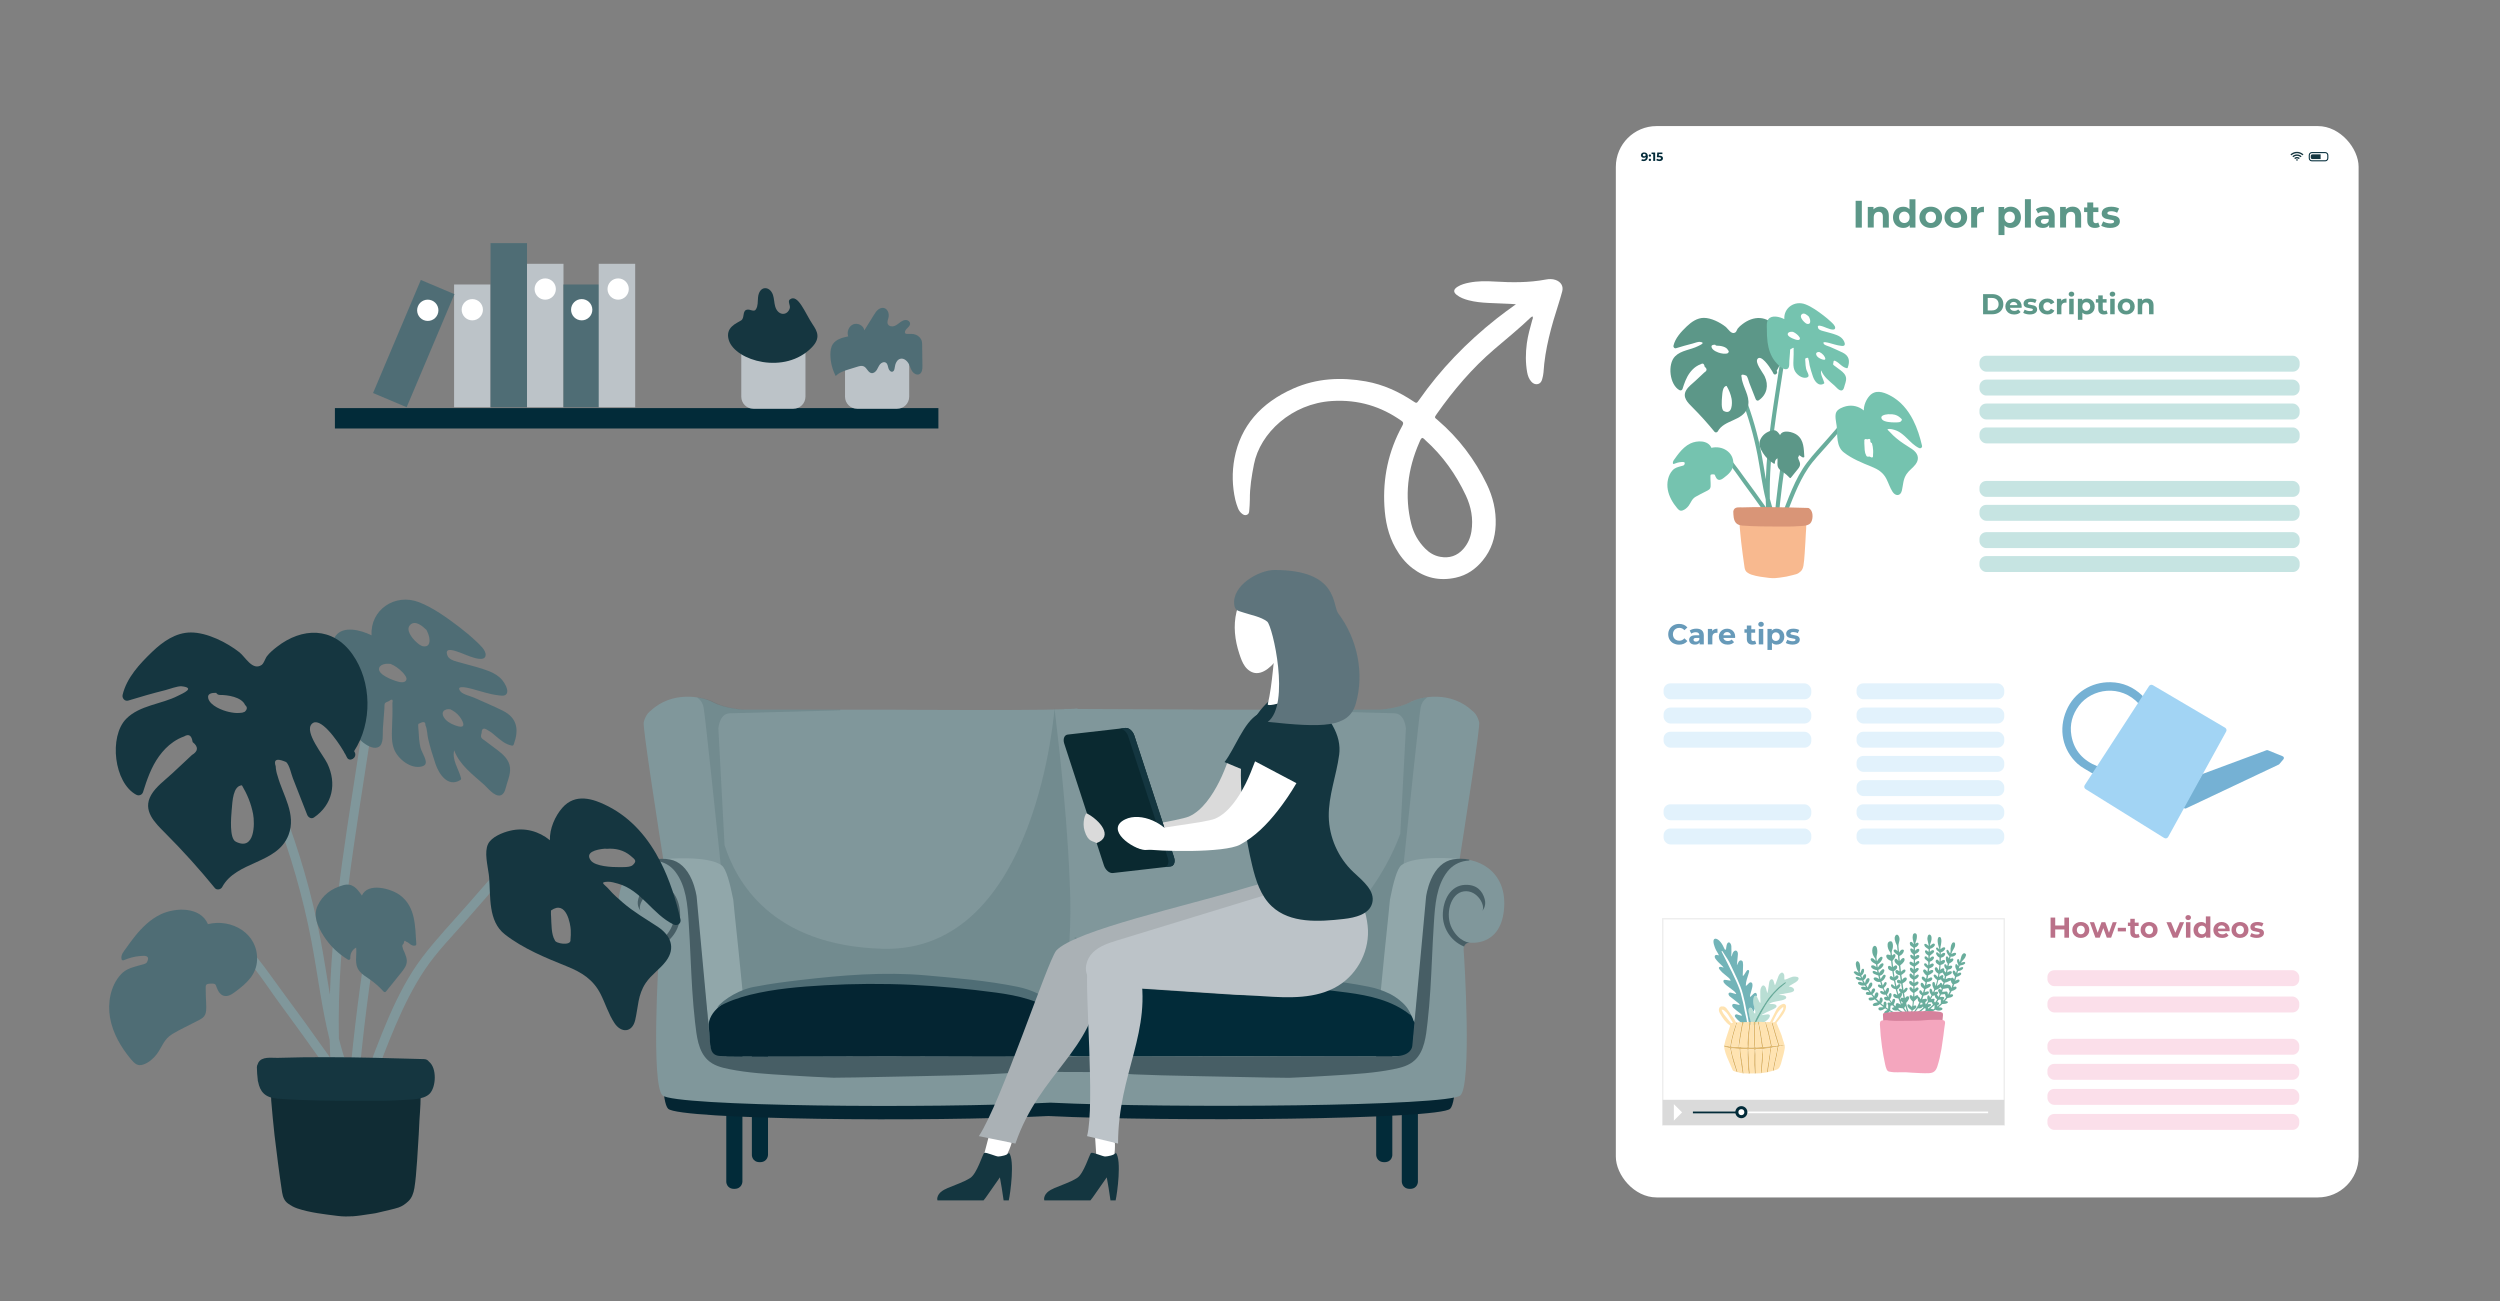 <?xml version="1.0" encoding="UTF-8"?><svg xmlns="http://www.w3.org/2000/svg" viewBox="0 0 1043.19 542.9"><rect x="0" y="0" width="1043.19" height="542.9" fill="#808080" stroke="none"/><defs><style>.cls-1{fill:#aab1b5;}.cls-1,.cls-2,.cls-3,.cls-4,.cls-5{fill-rule:evenodd;}.cls-6{fill:#65280d;}.cls-7,.cls-2{fill:#fff;}.cls-8{fill:#b9ded4;}.cls-9{fill:#69ad9c;}.cls-10{fill:#e0b971;}.cls-11{fill:#c6e4e2;}.cls-12{fill:#80979b;}.cls-13{fill:#a2d4f4;}.cls-14{fill:#f4a6be;}.cls-15,.cls-5{fill:#143640;}.cls-16{fill:#475e65;}.cls-17{fill:#f8b98f;}.cls-3{fill:#5e747c;}.cls-4,.cls-18{fill:#bcc3c8;}.cls-19{fill:#d99577;}.cls-20{fill:#ffe3b1;}.cls-21{fill:#91a7aa;}.cls-22{fill:#49656b;opacity:.24;}.cls-23{fill:#d6819c;}.cls-24{fill:#dadada;}.cls-25{fill:#a23618;}.cls-26{fill:#fbdfea;}.cls-27{fill:none;stroke:#ededed;stroke-miterlimit:10;stroke-width:.57px;}.cls-28{fill:#5c9788;}.cls-29{fill:#679ab9;}.cls-30{fill:#4f6d75;}.cls-31{fill:#72b4b8;}.cls-32{fill:#75c3af;}.cls-33{fill:#102c34;}.cls-34{fill:#ba7189;}.cls-35{fill:#022b39;}.cls-36{fill:#042532;}.cls-37{fill:#153640;}.cls-38{fill:#0a2930;}.cls-39{fill:#e2f2fc;}.cls-40{fill:#75b1d4;}</style></defs><g id="Ebene_2"><rect class="cls-7" x="674.25" y="52.61" width="309.94" height="447.05" rx="17.01" ry="17.01"/><g><path class="cls-35" d="m970.24,67.33h-5.54c-.73,0-1.32-.59-1.32-1.33v-1.23c0-.73.59-1.32,1.32-1.32h5.54c.73,0,1.33.59,1.33,1.32v1.23c0,.73-.59,1.33-1.33,1.33Zm-5.54-3.44c-.49,0-.88.4-.88.88v1.23c0,.49.4.88.88.88h5.54c.49,0,.88-.4.88-.88v-1.23c0-.49-.4-.88-.88-.88h-5.54Z"/><path class="cls-37" d="m964.93,66.38h3.38s.02,0,.03,0v-1.97s-.02,0-.03,0h-3.36c-.55,0-.73.35-.73.78v.42c0,.43.16.78.72.78Z"/></g><g><path class="cls-35" d="m687.19,64.04c.28.3.42.73.42,1.29,0,.4-.07.74-.22,1.02-.15.28-.36.5-.63.65-.27.15-.58.22-.93.22-.19,0-.37-.02-.54-.06s-.31-.1-.43-.18l.3-.59c.17.12.39.17.66.17.3,0,.53-.09.7-.26.17-.18.27-.43.28-.76-.21.21-.5.31-.87.31-.22,0-.43-.04-.61-.13-.18-.09-.33-.22-.44-.38-.11-.17-.16-.36-.16-.57,0-.23.06-.44.18-.61.12-.18.28-.31.48-.41.2-.1.43-.14.67-.14.49,0,.87.15,1.15.45Zm-.66,1.05c.11-.1.17-.22.17-.38s-.05-.28-.16-.38-.26-.15-.45-.15c-.17,0-.31.05-.42.14s-.16.22-.16.38.05.29.16.38c.11.1.25.14.43.14s.32-.05.43-.15Z"/><path class="cls-35" d="m688.11,65.26c-.09-.09-.14-.21-.14-.35s.05-.26.14-.35c.09-.09.21-.13.35-.13s.25.04.34.13.14.2.14.35-.05.26-.14.35-.21.14-.34.14-.25-.05-.35-.14Zm0,1.79c-.09-.09-.14-.21-.14-.35s.05-.26.14-.35c.09-.09.21-.13.35-.13s.25.04.34.13.14.2.14.35-.05.26-.14.35-.21.14-.34.14-.25-.05-.35-.14Z"/><path class="cls-35" d="m690.66,63.65v3.5h-.81v-2.85h-.7v-.65h1.51Z"/><path class="cls-35" d="m693.56,65.26c.24.2.35.46.35.79,0,.21-.05.41-.16.58-.11.18-.27.31-.49.42-.22.1-.49.16-.81.16-.25,0-.49-.03-.73-.1s-.44-.16-.61-.28l.32-.62c.13.1.29.18.46.23.17.06.35.08.54.08.2,0,.36-.04.48-.12.12-.08.17-.19.17-.33s-.06-.26-.18-.34c-.12-.08-.33-.11-.63-.11h-.9l.18-1.97h2.13v.65h-1.46l-.05.67h.28c.49,0,.86.1,1.09.29Z"/></g><g><path class="cls-37" d="m960.77,64.83c-1.31-1.23-3.34-1.18-4.6,0-.14-.13-.28-.26-.43-.39.64-.61,1.4-.97,2.27-1.07,1.22-.13,2.27.23,3.18,1.06-.15.14-.29.26-.43.39Z"/><path class="cls-37" d="m960.41,65.22c-.14.13-.28.26-.43.39-.43-.39-.93-.59-1.5-.59-.57,0-1.07.2-1.51.59-.14-.13-.28-.26-.42-.39.91-.97,2.73-1.12,3.85,0Z"/><path class="cls-37" d="m959.66,65.98c-.14.13-.28.26-.42.39-.47-.41-1.1-.36-1.51,0-.14-.13-.28-.26-.42-.39.65-.65,1.73-.63,2.36,0Z"/><path class="cls-37" d="m958.48,67.14c-.16-.15-.31-.3-.47-.45.24-.27.7-.27.94,0-.16.15-.31.3-.47.45Z"/></g><path class="cls-2" d="m593.38,182.73c-.64.5-.84,1.23-1.13,1.88-4.91,11.21-6.23,22.55-3.36,34.02.97,3.88,2.9,7.33,5.78,10.25,1.71,1.73,3.75,3.01,6.32,3.47,3.8.68,7.02-.36,9.58-3.24,1.94-2.19,3.01-4.7,3.43-7.42.82-5.27-.14-10.26-2.35-14.97-4.09-8.7-9.58-16.51-16.95-23.1-.39-.35-.68-.82-1.32-.9m39.18-55.76c-1.05-.08-1.6-.13-2.16-.15-3.11-.14-6.22-.25-9.33-.4-2.83-.14-5.63-.41-8.34-1.13-1.76-.47-3.44-1.1-4.83-2.18-1.56-1.22-1.46-2.34.33-3.46,1.47-.92,3.13-1.37,4.82-1.7,3.54-.7,7.09-.68,10.62-.46,7.15.43,14.28.51,21.45-.85,1.34-.25,2.7-.27,3.98.18,2.26.78,3.36,2.63,2.78,4.76-.46,1.66-.92,3.32-1.45,4.96-3.07,9.52-5.77,19.08-6.37,28.94-.06.9-.3,1.82-.53,2.71-.24.93-.7,1.8-1.81,2.07-1.18.28-2.06-.25-2.75-1.02-.99-1.11-1.46-2.45-1.72-3.87-.71-3.98-.68-8-.14-12.06.44-3.26,1.34-6.45,2.23-9.65.14-.51.53-1.06.11-1.65-.29.18-.49.27-.63.4-4.85,4.64-10.09,8.9-15.21,13.27-9.36,7.99-17.09,17.16-24,26.95-1.22,1.73-1.03,1.54.33,2.7,8.8,7.54,15.51,16.5,20.43,26.64,2.61,5.38,3.98,11.07,3.74,17.11-.21,5.35-1.76,10.37-5.41,14.81-2.9,3.53-6.52,6.12-11.22,7.16-6.92,1.53-12.93.04-18.12-3.96-3-2.31-5.24-5.21-7.04-8.4-3.07-5.42-4.29-11.37-4.64-17.5-.67-11.57,1.58-22.77,7.43-33.44.47-.86.68-1.44-.3-2.13-8.42-5.96-17.91-8.96-28.97-8.28-16.89,1.03-30.04,13.41-32.59,26.41-.95,4.86-1.76,9.71-1.71,14.62.02,1.62-.16,3.26-.27,4.88-.05.67-.23,1.32-1.04,1.61-.78.28-1.39-.04-1.93-.46-.8-.63-1.38-1.43-1.72-2.35-.43-1.15-.85-2.31-1.12-3.51-1.28-5.67-1.43-11.46-.34-17.26,2.54-13.54,11.05-23.16,24.51-29.13,9.82-4.35,20.05-4.83,30.31-3,7.37,1.32,13.83,4.35,19.78,8.3,1.38.92,1.42.9,2.39-.48,8.95-12.8,19.82-24.07,32.39-34.01,2.47-1.96,5.03-3.81,8.04-5.97"/></g><g id="Ebene_1"><g><path class="cls-12" d="m444.14,295.82l69.86.31h.11s61.76,0,61.76,0c0,0,7.67-.48,12.37-3.03,4.7-2.55,17.16-5.01,26.32,3.68,0,0,1.78,1.12,2.67,4.6.89,3.47-21.23,138.83-21.23,138.83,0,0-.38,4.39-8.26,5.41-5.69.74-49.69.41-73.68.17-21.02.21-57.4.49-69.91.06v-150.03Z"/><path class="cls-12" d="m449.58,295.59c-4.03,1.12-77.75.54-77.75.54h-61.87s-7.67-.48-12.37-3.03c-4.7-2.55-17.16-5.01-26.32,3.68,0,0-1.78,1.12-2.67,4.6-.89,3.47,21.23,138.83,21.23,138.83,0,0,.38,4.39,8.26,5.41,5.69.74,49.69.41,73.68.17,21.02.21,66.69.46,79.2.03l-1.39-150.23Z"/><path class="cls-22" d="m585.3,364.78c0-.11-.01-.21-.02-.31,2.88-27.62,6.87-65.49,7.5-69.15.31-1.76,1.15-3.14,2.49-4.08.07-.05.08-.12.05-.18-.04-.06-.12-.1-.21-.08-2.6.39-5.1,1.16-6.87,2.12-4.61,2.5-12.21,3-12.28,3h-39.99c-.1,0-.19.07-.19.15,0,.08.08.15.19.16.41.01,41.41,1.09,45.94,1.23,4.35.13,4.73,6.33,4.73,6.39l-2.33,43.87c-5.05,14.12-23.95,51-61.82,51.48-37.72.48-63.48-4.08-74-8.33-.7,24.03-5.92,39.43-7.31,38.66-.93-.51,7.14-24.9,5.16-62.14-1.3-34.07-6.23-69.85-6.27-71.98-.03-1.76-6.69,102.14-71.75,100.31-46.85-1.32-61.27-28.59-65.98-43.26l-2.58-48.61c0-.06.38-6.26,4.73-6.39,4.52-.13,45.52-1.21,45.94-1.23.1,0,.19-.07.19-.16,0-.08-.09-.15-.19-.15h-39.99c-.08,0-7.68-.5-12.28-3-1.77-.96-4.27-1.73-6.87-2.12-.08-.01-.17.02-.21.08s-.02.14.05.18c1.35.94,2.19,2.31,2.49,4.08.7,4.02,5.45,49.43,8.32,77.07-.31.96-.73,1.67-1.31,2.02-2.47,1.51-.08,3.57,2.02,4.91.87,8.39,1.44,13.97,1.47,14.19,0,.08.09.14.19.14,0,0,0,0,.01,0,.1,0,.18-.08.18-.16l-.72-13.5c1.3.73,1.95.96.09.22,5.4,43.01-19.02,43.42-19.02,43.42,0,0,.38,5.47,8.17,6.74,5.63.92,49.11.51,72.81.21,23.71.3,73.7.82,79.33-.1,0,0,.01-.17.03-.46,10.85.57,52.02-.39,74.1-.66,23.98.3,67.98.71,73.67-.21,7.88-1.27,8.26-6.74,8.26-6.74,0,0-21.4-14.64-15.94-57.64Z"/><path class="cls-35" d="m591.67,493.1s-.03,2.99-3.34,2.99-3.4-2.99-3.4-2.99v-68.03h6.73v68.03Z"/><path class="cls-35" d="m580.99,481.96s-.03,2.99-3.34,2.99-3.4-2.99-3.4-2.99v-68.03h6.73v68.03Z"/><path class="cls-35" d="m303.05,493.1s.03,2.99,3.34,2.99c3.31,0,3.4-2.99,3.4-2.99v-68.03s-6.73,0-6.73,0v68.03Z"/><path class="cls-35" d="m313.73,481.96s.03,2.99,3.34,2.99,3.4-2.99,3.4-2.99v-68.03s-6.73,0-6.73,0v68.03Z"/><path class="cls-36" d="m276.44,449.54c.33,6.73,1.03,11.83,2.36,13.12,4.74,4.58,109.69,5.59,158.65,3.03,49.88,2.47,162.97,1.5,167.67-3.03,1.33-1.28,2.04-6.38,2.36-13.12h-331.04Z"/><path class="cls-12" d="m606.34,358.76c-9.32,1.7-11.02,15.43-11.02,15.43l-5.76,62.55s-.34,4.24-7.29,4.41c-4.06.1-30.82.08-52.35.05l-.02-.05s-5.66.01-13.99.03c-8.32-.02-13.99-.03-13.99-.03l-.02.05c-21.54.03-48.29.05-52.35-.05-1.17-.03-13.88-1.72-14.71-1.94l.1,1.96c-6.83.08-31.13.06-51.01.03l-.02-.05s-5.66.01-13.99.03c-8.32-.02-13.99-.03-13.99-.03l-.02.05c-21.54.03-48.29.05-52.35-.05-6.95-.17-7.29-4.41-7.29-4.41l-5.76-62.55s-1.7-13.73-11.02-15.43c-9.32-1.7-23.05,4.24-21.19,21.19,1.68,15.24,14.24,13.39,14.24,13.39,0,0,2.87-.26,2.54,3.43-.33,3.69-3.42,55.78,1.36,60.31,4.84,4.58,111.92,5.59,161.88,3.03,50.9,2.47,166.29,1.5,171.08-3.03,4.78-4.52,1.7-56.62,1.36-60.31-.33-3.69,2.54-3.43,2.54-3.43,0,0,12.56,1.85,14.24-13.39,1.86-16.95-11.87-22.88-21.19-21.19Z"/><path class="cls-25" d="m431.96,427.93c-1.83-.94-6.63-1.1-9.16-1.32-5.91-.51-11.91-.84-17.89-1.14-16.96-.87-34.19-1.5-51.24-.84-12.45.48-25.05.94-37.32,2.02-3.2.28-5.88.68-8.74,1.29,0,0-9.53,2.02-8.8,5.01.73,2.98-.24,4.9,4.4,5.12,3.21.15,42.54.09,66.57.04,24.04.05,63.37.1,66.57-.04,4.64-.21,3.67-2.13,4.4-5.12.73-2.98-8.8-5.01-8.8-5.01Z"/><path class="cls-16" d="m602.05,382.03c0-6.78,3.39-12.54,9.24-12.8,5.09-.22,7.33,2.71,8.22,5.89s-1.02,4.96-1.02,4.96c1.53-1.91-1.91-8.9-7.63-8.14-5.72.76-8.01,9.79-4.96,15.51,3.05,5.72,7.42,5.93,7.42,5.93,0,0-1.8-.16-2.38,1.6-.03-.01-.05-.02-.07-.03-6.1-2.54-8.81-8.35-8.81-12.93Z"/><path class="cls-6" d="m466.94,363.16l-.52.87.52-.87Z"/><path class="cls-21" d="m608.49,358.36s-18.12-1.7-23.76,2.71c-1.72,1.34-3.33,7.06-4.74,14.36.14-.01-4.65,43.03-4.24,44.96.43,2.06,7.04-1.05,6.97,1.04-.07,2.03,7.28,3.37,7.49,5.4.67-3.08,3.87-37.29,4.21-40.42.19-1.75.39-3.5.67-5.23.26-1.61.61-3.2,1.01-4.78,5.95-18.91,12.39-18.04,12.39-18.04Z"/><path class="cls-35" d="m585.64,440.62c3.65-.38,3.81-3.2,4.09-7.87.07-1.25.16-2.66.32-4.17.74-6.9-8.95-11.71-9.05-11.76-2.97-1.45-5.76-2.39-9.04-3.05-12.19-2.46-24.86-3.58-37.1-4.66l-1.7-.15c-18.12-1.6-36.31.01-53.27,2-5.98.7-12.34,1.49-18.6,2.72-.47.09-1.03.18-1.61.28-2.66.43-6.29,1.03-7.81,2.81,0,0,0,0-.01.01-.02.01-.03.03-.05.04-.4.2-9.78,4.89-9.05,11.76.16,1.51.24,2.92.32,4.17.27,4.67.44,7.48,4.09,7.87,3.34.35,44.82.21,69.25.1,24.43.11,65.9.25,69.25-.1Z"/><path class="cls-30" d="m588.35,423.4c-7.39-5.91-16.92-7.99-26.09-9.22-11.62-1.56-23.36-2.66-35.07-3.23-12.08-.59-24.23-.49-36.31.18-10.41.59-20.99,1.46-31.14,3.96-4.78,1.18-9.62,2.85-13.88,5.38,2.65-3.57,10.09-7.99,16.46-8.84,6.04-1.19,12.17-1.96,18.28-2.68,17.32-2.03,34.93-3.51,52.35-1.96,12.72,1.13,25.6,2.2,38.13,4.73,3.27.66,6.01,1.59,8.92,3.01,0,0,7.27,3.54,8.76,9.02-.14-.12-.28-.23-.42-.35Z"/><path class="cls-16" d="m283.8,382c0-6.78-3.39-12.54-9.24-12.8-5.09-.22-7.33,2.71-8.22,5.89-.89,3.18,1.02,4.96,1.02,4.96-1.53-1.91,1.91-8.9,7.63-8.14,5.72.76,8.01,9.79,4.96,15.51-3.05,5.72-7.42,5.93-7.42,5.93,0,0,1.8-.16,2.38,1.6.03-.01.05-.02.07-.03,6.1-2.54,8.81-8.35,8.81-12.93Z"/><path class="cls-21" d="m277.29,358.46s18.24-1.69,23.92,2.7c1.73,1.34,3.35,7.03,4.77,14.3-.14-.01,4.68,42.84,4.27,44.76-.44,2.05-7.08-1.04-7.01,1.04.07,2.02-7.33,3.36-7.54,5.38-.68-3.06-3.9-37.13-4.24-40.24-.19-1.74-.39-3.48-.67-5.21-.26-1.6-.61-3.19-1.02-4.76-5.99-18.83-12.47-17.96-12.47-17.96Z"/><path class="cls-16" d="m613.04,358.67c-2.3-.43-4.65-.44-6.8-.06-3.88.7-7.04,3.62-9.14,8.43-1.58,3.62-2.02,7.07-2.03,7.11l-5.76,62.37c-.01.17-.42,4.06-7.1,4.22-4.04.1-30.6.08-52.22.05-.03-.03-.08-.05-.13-.05h0s-5.66.01-13.98.03c-8.32-.02-13.98-.03-13.98-.03h0s-.1.02-.13.05c-14.69.02-31.65.04-42.29.01-.22-.05-.44-.09-.67-.09-.83.02-3.6.04-7.63.05-.71,0-1.26-.02-1.63-.02-.1,0-.18.02-.28.03-16.27.04-48.73.02-65.22,0-.03-.03-.08-.05-.13-.05h0s-5.66.01-13.99.03c-8.33-.02-13.99-.03-13.99-.03h0s-.1.02-.13.05c-21.63.03-48.2.05-52.25-.05-6.68-.16-7.09-4.05-7.1-4.22l-5.76-62.33s-.45-3.49-2.03-7.1c-2.11-4.81-5.27-7.73-9.15-8.43-2.15-.39-4.51-.37-6.81.06-.1.02-.16.1-.16.2,0,.1.08.17.18.18.43.02.84.06,1.23.12,3.09.43,5.84,2.01,7.75,4.45,4.65,5.95,5.19,14.06,5.66,21.22l.04.66c.32,4.75.54,9.58.76,14.25.2,4.29.41,8.73.68,13.09.3,4.78.68,9.18,1.16,13.45l.06.53c.31,2.76.63,5.61,1.35,8.34.83,3.1,2.1,5.42,3.88,7.11,2.51,2.37,5.77,3.18,9.18,3.86,7.68,1.53,15.66,2.01,23.38,2.48,1.09.07,2.17.13,3.25.2,5.28.33,10.73.62,16.68.87,1.68-.04,3.39-.05,5.04-.07,1.25-.01,2.49-.02,3.74-.04,9.38-.16,18.94-.36,27.94-.56,1.81-.04,3.62-.08,5.43-.12,7.4-.15,15.04-.31,22.55-.65,5.13-.23,9.7-.54,13.98-.95,2.4-.23,9.66.27,11.88-.02.34-.04,14.95.05,21.16.07,4.22.4,8.72.71,13.78.94,7.51.34,15.15.5,22.54.65,1.81.04,3.62.08,5.43.12,8.99.2,18.55.41,27.92.56,1.25.02,2.49.03,3.74.04,1.65.02,3.36.03,5.04.07,5.95-.25,11.39-.54,16.67-.87,1.08-.07,2.17-.13,3.25-.2,7.71-.47,15.69-.95,23.36-2.48,3.41-.68,6.67-1.49,9.18-3.86,1.78-1.69,3.05-4.01,3.88-7.11.73-2.73,1.05-5.58,1.35-8.34l.06-.53c.48-4.27.86-8.67,1.16-13.45.28-4.36.48-8.8.68-13.1.22-4.67.44-9.51.76-14.26l.04-.66c.47-7.16,1-15.27,5.65-21.23,1.91-2.44,4.66-4.03,7.75-4.46.39-.05.8-.09,1.23-.12.1,0,.17-.08.18-.18,0-.1-.06-.18-.16-.2Z"/><path class="cls-36" d="m438.66,440.62c3.65-.38,3.81-3.2,4.09-7.87.07-1.25.16-2.66.32-4.17.74-6.9-8.95-11.71-9.05-11.76-2.97-1.45-5.76-2.39-9.04-3.05-12.19-2.46-24.86-3.58-37.1-4.66l-1.7-.15c-18.12-1.6-36.31.01-53.27,2-5.98.7-12.34,1.49-18.6,2.72-.47.09-1.03.18-1.61.28-2.66.43-6.29,1.03-7.81,2.81,0,0,0,0-.01.01-.02.01-.03.03-.05.04-.4.2-9.78,4.89-9.05,11.76.16,1.51.24,2.92.32,4.17.27,4.67.44,7.48,4.09,7.87,3.34.35,44.82.21,69.25.1,24.43.11,65.9.25,69.25-.1Z"/><path class="cls-30" d="m441.67,423.4c-7.39-5.91-16.92-7.99-26.09-9.22-11.62-1.56-23.36-2.66-35.07-3.23-12.08-.59-24.23-.49-36.31.18-10.41.59-20.99,1.46-31.14,3.96-4.78,1.18-9.62,2.85-13.88,5.38,2.65-3.57,10.09-7.99,16.46-8.84,6.04-1.19,12.17-1.96,18.28-2.68,17.32-2.03,34.93-3.51,52.35-1.96,12.72,1.13,25.6,2.2,38.13,4.73,3.27.66,6.01,1.59,8.92,3.01,0,0,7.27,3.54,8.76,9.02-.14-.12-.28-.23-.42-.35Z"/></g><g><path class="cls-24" d="m464.9,347.61c4.03-1.9,27.12-5.13,31.21-6.9,5.63-2.45,9.89-9.06,12.65-14.54,1.53-3.03,2.74-6.2,3.96-9.37l17.26,9.12c-2.34,4-4.94,7.85-7.8,11.5-4.39,5.6-9.47,10.81-15.74,14.17-6.54,3.49-33.59,3.92-40.92,2.76-5.9-1.22-4.65-4.83-.62-6.73Z"/><path class="cls-5" d="m524.9,298.06c4.56-2.47,13.91-1.94,14.36,4.62.27,3.86-1.95,8.08-3.42,11.56-1.64,3.88-3.52,7.65-5.63,11.29-.08.13-.16.26-.23.39l-19.02-7.93c4.18-5.26,8.09-16.76,13.94-19.93Z"/><path class="cls-7" d="m416.72,487.62c-.98,1.46-2.28,3.1-4.03,3.06-3.03-.07-3.25-4.4-2.49-7.31.82-3.14,1.64-6.28,2.46-9.42l9.52,2.78c-1.04,3.95-3.6,8.12-5.45,10.89Z"/><path class="cls-1" d="m440.71,396.69c7.66-8.46,55.53-18.97,78.04-25.86,16.81-5.14,34.11-8.03,36.67,14.67,1.1,9.79-3.88,19.85-12.27,25.01-9.14,5.61-20.63,5.09-31.33,4.38-20.4-1.35-32.91-2.18-53.31-3.53-1.95,26.7-24.64,36.26-34.8,65.83l-15.26-3.11c9.25-13.92,28.46-72.51,32.26-77.38Z"/><path class="cls-4" d="m558.42,411.32c-9.14,5.61-20.63,5.09-31.33,4.38-21.13-1.4-42.25-2.8-63.38-4.2-3.37-.22-7.16-.65-9.26-3.3-2.46-3.09-1.27-7.92,1.53-10.7,2.8-2.79,6.73-4.03,10.51-5.19,22.51-6.89,45.02-13.78,67.53-20.67,16.81-5.14,34.11-8.03,36.67,14.67,1.1,9.79-3.88,19.85-12.27,25.01Z"/><path class="cls-5" d="m558.78,315.08c-1.15,8.6-4.45,16.93-4.32,25.61.14,8.68,3.93,17.25,10.26,23.2,3.9,3.67,9.26,7.83,7.86,13-1.26,4.65-7.07,6.03-11.85,6.57-10.43,1.19-22.34,1.92-30.01-5.25-4.7-4.39-6.73-10.88-8.23-17.13-2.65-11.08-4.2-22.42-4.63-33.8-.36-9.69.28-20.03,5.86-27.97,5.55-7.91,11.78-13.16,20.87-10.37,10.33,10.13,15.34,17.62,14.2,26.15Z"/><path class="cls-5" d="m421.02,481.01c-.59,1.04-3.32,1.52-4.45,1.57-.89.04-4.96-1.82-5.84-1.52-.63.22-3,8.72-5.93,10.52-2.93,1.8-6.19,2.8-9.31,4.14-1.09.47-2.19,1-3.07,1.83-.88.83-1.49,2.03-1.3,3.09.02.1.06.18.09.26h19.2c.56-.65,1.06-1.37,1.55-2.07,1.76-2.51,3.51-5.03,5.27-7.54.55,2.75,1.03,5.97,1.56,9.61h2.14c.68-2.93,2.58-16.86.1-19.9Z"/><path class="cls-7" d="m463.85,487.62c-.37,1.46-.96,3.1-2.36,3.06-2.42-.07-3.77-4.4-3.96-7.31-.2-3.14-.41-6.28-.61-9.42l8.29,2.78c.25,3.95-.65,8.12-1.35,10.89Z"/><path class="cls-4" d="m453.86,403.71c1.78-11.8,19.79-8.36,21.57.13,5.71,26.7-8.88,43.77-8.89,73.35l-12.93-3.11c3.4-13.34-1.09-61.55.24-70.36Z"/><path class="cls-5" d="m465.61,481.01c-.59,1.04-3.32,1.52-4.45,1.57-.89.04-4.96-1.82-5.84-1.52-.63.22-3,8.72-5.93,10.52s-6.19,2.8-9.31,4.14c-1.09.47-2.19,1-3.07,1.83-.88.83-1.49,2.03-1.3,3.09.02.1.06.18.09.26h19.2c.56-.65,1.06-1.37,1.55-2.07,1.76-2.51,3.51-5.03,5.27-7.54.55,2.75,1.03,5.97,1.56,9.61h2.14c.68-2.93,2.58-16.86.1-19.9Z"/><path class="cls-5" d="m526.83,309.18c2.04-4.42,4.79-8.8,9.07-11.11,4.56-2.47,13.91-1.94,14.36,4.62.27,3.86-1.95,8.08-3.42,11.56-1.64,3.88-3.52,7.65-5.63,11.29-.08.13-.16.26-.23.39l-19.02-7.93c.98-2.56,3.73-6.32,4.87-8.81Z"/><g><path class="cls-7" d="m542.92,267.11c-.85-1.61-10.21,3.21-10.76,4.37-.56,1.15-1.15,14.22-3.15,22.38-.43,1.76,17.02-3.63,15.78-5.76-2.01-3.46-4.06-16.64-1.87-20.99Z"/><path class="cls-7" d="m515.96,255.34c3.23-13.4,21.57-10.58,25.92-9.24,4.35,1.34,4.47,7.5,4.89,12.03.26,2.8-.75,5.58-2.42,7.81-1.6,2.14-8.58,5.35-8.97,5.44-2.59,4.46-6.8,9.56-11.07,9.5-1.93-.03-3.68-1.26-4.81-2.82-1.13-1.56-1.75-3.42-2.36-5.25-1.87-5.68-2.58-11.64-1.18-17.46Z"/><path class="cls-18" d="m539.4,264.15c.33.3.49.74.6,1.18.32,1.36.07,2.85-.69,4.03-.75,1.18-2,2.04-3.37,2.32-.54.11-1.14.13-1.62-.16-1.63-1-.8-4.46-.02-5.8.81-1.39,3.7-2.87,5.1-1.57Z"/><path class="cls-3" d="m558.4,255.93c-2.51-3.34.25-18.09-26.55-18.09-6.58,0-17.89,6.42-16.82,14.57.32,2.44,1.66,2.45,3.99,3.23,3.07,1.03,7.19,1.73,9.74,3.73,2.27,1.78,9.82,34.67.24,41.86,22.77,2.38,33.76,2.56,36.7-7.49,3.74-12.78.7-27.18-7.3-37.82Z"/></g><g><path class="cls-38" d="m488.45,361.54l-24.09,2.76c-1.43.16-3.09-1.26-3.71-3.17l-16.57-50.85c-.62-1.91.03-3.6,1.45-3.76l24.09-2.76c1.43-.16,3.09,1.26,3.71,3.17l16.57,50.85c.62,1.91-.03,3.6-1.45,3.76Z"/><path class="cls-15" d="m489.9,357.78l-16.57-50.85c-.62-1.91-2.29-3.33-3.71-3.17l-2.57.29c1.43-.16,3.09,1.26,3.71,3.17l16.57,50.85c.62,1.91-.03,3.6-1.45,3.76l2.57-.29c1.43-.16,2.08-1.85,1.45-3.76Z"/></g><path class="cls-7" d="m475.89,347.47c4.03-1.9,27.12-4.1,31.21-5.88,5.63-2.45,9.89-9.06,12.65-14.54,1.53-3.03,2.74-6.2,3.96-9.37l17.26,9.12c-2.34,4-4.94,7.85-7.8,11.5-4.39,5.6-9.47,10.81-15.74,14.17-6.54,3.49-33.59,2.89-40.92,1.73-5.9-1.22-4.65-4.83-.62-6.73Z"/><path class="cls-7" d="m489.44,350.17c.78,1.93-9.89,4.6-11.6,4.52-5.07-.25-17.02-8.5-8.38-12.77,6.61-3.27,17.37,1.74,19.99,8.25Z"/><path class="cls-24" d="m453.57,339.44c5.22,2.76,11.36,9.58,3.97,12.38-1.41-1.05-3.46-.22-4.98-5.15-1.08-3.5.33-7.6,1.01-7.24Z"/></g><g><path class="cls-12" d="m96.57,389.57c8.65,5.7,14.39,14.95,20.46,23.12,7.05,9.49,13.97,19.08,20.79,28.73-.12-2.5-.21-5-.27-7.51-3.38-13.54-4.98-27.49-7.6-41.23-3.53-18.48-8.79-36.56-15.51-54.13-.89-2.32,2.85-3.33,3.73-1.03,6.72,17.57,11.98,35.65,15.51,54.13,1.49,7.79,2.65,15.64,3.98,23.45,1.23-36.94,7.95-73.75,13.43-110.19.37-2.45,4.09-1.41,3.73,1.03-6.33,42.13-14.31,84.69-13.41,127.43,1.09,4.29,2.35,8.55,3.9,12.74.8,2.16-2.32,3.18-3.48,1.5-.64,1.54-3.4,1.31-3.7-.66-.62.03-1.25-.22-1.7-.85-6.52-9.26-13.13-18.45-19.85-27.55-6.49-8.79-12.7-19.53-21.96-25.63-2.07-1.36-.13-4.71,1.95-3.34Z"/><path class="cls-12" d="m151.63,451.34c6.73-17.3,13.25-36.91,24.54-51.82,5.87-7.76,12.68-14.87,19.08-22.19,3.2-3.66,6.4-7.32,9.59-10.98,2.37-2.72,4.29-5.75,7.94-6.58,2.42-.55,3.45,3.17,1.03,3.73-3.89.89-7.75,7.32-10.23,10.16l-8.79,10.06c-5.9,6.75-12.42,13.32-17.43,20.77-9.64,14.34-15.76,31.87-21.99,47.88-.89,2.29-4.63,1.3-3.73-1.03Z"/><path class="cls-12" d="m153.86,387.61c.4-2.45,4.13-1.41,3.73,1.03-3.41,20.9-6.07,41.89-7.99,62.98-.22,2.46-4.09,2.48-3.86,0,1.95-21.43,4.66-42.77,8.13-64.01Z"/><g><path class="cls-30" d="m50.38,406.65c2.25-2.46,4.97-3,8.04-3.9.71-.22,2.49-.48,2.87-1.2,1.7-3.21-1.43-2.71-2.69-2.63-2.47.17-4.81.84-7.09,1.8-.31.12-.75-.14-.8-.45-.34-1.89.79-3.04,1.86-4.55,1.24-1.76,2.5-3.52,3.86-5.19,2.95-3.62,6.39-7,10.67-9.02,6.2-2.92,16.53-3.22,19.67,4.11,9.89-2.42,20.93,3.84,20.5,14.93-.23,6.09-4.34,9.75-8.94,13.18-1.44,1.08-3.29,2.41-5.19,1.71-.68-.24-1.17-.71-1.62-1.25-.36-.44-.55-.94-.8-1.44-.94-1.89-.27-2.36-2.77-2.31-2.55.06-2.05.77-2.1,3.03-.01.75.03,1.49.04,2.24.04,1.91.27,3.94.13,5.85-.23,2.94-1.79,3.47-4.33,4.78-3.23,1.69-6.58,3.23-9.71,5.1-3.65,2.16-4.21,5.28-6.56,8.43-1.37,1.82-3.44,3.62-5.64,4.34-2.38.8-3.63-.43-5.13-2.2-4.15-4.95-7.6-10.89-8.73-17.3-1.09-6.16.14-13.32,4.47-18.06Z"/><path class="cls-30" d="m143.05,369.41c4.07-1.17,5.91,1.38,7.97,4.28,2.45-5.64,12.25-2.9,15.91-.14,6.58,4.93,6.25,12.97,6.79,20.41.03.37-.32.62-.64.64-1.73.17-2.2-1.26-3.62-1.67-.54-.67-.89-.4-1.02.79-.57.49-.71,1.02-.44,1.57.06.75.59,1.57.85,2.25.41,1.08.9,2.2.9,3.39.01,1.83-.97,3.17-2.04,4.55-2.19,2.81-4.47,5.54-6.7,8.31-.22.26-.7.23-.91,0-1.84-2.01-3.81-3.76-6.05-5.3-1.42-.98-2.99-1.91-4.07-3.27-2.33-2.96-.98-6.42-1.38-9.8-1.67.89-2.53,2.55-2.42,4.48.03.49-.57.8-.97.55-4.08-2.51-7.56-5.81-10.14-9.87-2.4-3.77-4.6-8.35-2.51-12.7,2.16-4.55,5.77-7.1,10.49-8.46Z"/><path class="cls-30" d="m176.08,319.79c1.33-.37,1.83-1.11,1.51-2.47-.44-1.96-1.78-3.71-2.22-5.76-.45-2.11-.61-4.28-.7-6.43-.01-.54-.32-2.56-.06-3.08,1.83-.99,2.8-.97,2.87.09.03.19.05.39.08.58.72,1.58.7,3.97,1.12,5.69.85,3.53,1.91,7.05,3.09,10.49,1.46,4.23,5.23,9.79,10.33,6.57.24-.15.37-.44.3-.72-.95-3.74-3.92-7.76-2.87-11.63,2.18,6.03,7.86,10.18,12.5,14.34,1.46,1.31,4.21,4.92,6.65,4.46,2.05-.39,2.36-3.4,2.87-4.99.95-2.9,2.02-5.89.66-8.85-1.3-2.81-4.05-4.66-6.45-6.45-1-.77-2.04-1.52-3.04-2.29-1.7-1.29-2.47-1.3-1.74-3.54.03-1.88.88-2.25,2.54-1.11.24.14.49.28.73.43.94.55,1.78,1.33,2.6,2.02,2.07,1.74,3.99,3.44,6.72,3.98.36.08.66-.1.79-.45,2.24-6.15,1.56-11.09-4.64-14.16-3.85-1.91-7.85-3.57-11.75-5.33-1.48-.67-4.82-1.42-5.78-2.62-2.63-3.26,4.15-1.25,5.35-.94,3.35.88,6.63,2.05,10.09,2.47,1.25.15,3.1.63,3.83-.7.86-1.56-.94-4.43-1.84-5.55-1.46-1.79-3.48-2.96-5.6-3.8-3.65-1.44-7.56-2.31-11.32-3.39-1.79-.52-5.14-1.04-5.94-3.01-1.73-4.2,3.8-1.79,5.42-1.26,1.7.55,10.25,4.83,10.47.97.13-2.11-2.63-4.48-3.97-5.75-2.23-2.11-4.6-4.08-7.03-5.95-5.1-3.86-10.76-8-16.76-10.35-10.09-3.93-20.52,3.22-19.83,13.82-4.55-2.27-11.71-4.07-14.92.08-1.92,2.49-1.4,6.51-1.4,9.4-.01,4.02.1,8.04.63,12.02.86,6.52,2.92,12.92,7.06,18.13,1.88,2.37,7.97,9.01,11.66,6.88,2.11-1.22,1.52-5.57,1.67-7.5.15-2.02.31-4.05.46-6.08.06-.8.12-1.61.18-2.42.15-2.01-.33-2.24,1.74-3,1.42-1.08,1.95-.86,1.6.64.01.81.03,1.62.03,2.43s0,1.62-.01,2.43c-.03,1.98-.1,3.96-.19,5.93-.1,2.89-.19,5.87.89,8.61,1.58,4.01,7.01,8.44,11.65,7.12Zm-8.17-39.33c.54.57,1.93,2.11,1.69,3.04-.52,1.96-3.4.99-4.56.62-1.79-.58-3.88-1.49-5.41-2.64-2.46-1.82-1.74-4.06,1.31-4.47.67-.09,1.38-.05,2.1.04,1.79.73,3.61,2.09,4.87,3.41Zm8.66-10.78c-1.1-.17-2.28-1.22-3.05-1.95-1.53-1.4-4.44-4.99-2.32-7.02,2.14-2.07,5.17.63,6.66,2.06.03.03.05.03.08.05.55,1.02.95,2.1,1.1,2.81.36,1.65.52,4.47-2.46,4.05Zm14.6,33.39c-1.82-.46-4.06-1.47-5.32-2.9-1.13-1.26-2.05-3.44.48-4.16.45-.13,1.02-.12,1.57-.04,1.44.7,2.72,1.61,3.74,2.86,1.17,1.46,3.39,5.22-.46,4.24Z"/></g><g><path class="cls-37" d="m56.87,331.63c1.12.61,2.46.06,2.83-1.15,1.62-5.2,3.45-10.47,6.67-14.92,1.62-2.25,3.65-4.38,5.95-5.95,1.4-.97,2.91-1.75,4.52-2.32.44-.27.84-.44,1.2-.5.12-.03.23-.04.35-.04,1.04,0,1.71.98,2.01,2.91,2.47,1.98,2.36,3.79-.33,5.4-1.02.98-2.06,1.95-3.1,2.91-1.71,1.61-3.44,3.21-5.17,4.82-2.9,2.71-6.74,5.45-8.73,8.94-3.74,6.52,1.55,11.57,5.94,15.96,7.27,7.29,14.15,14.91,20.65,22.88.77.97,2.49.63,3.03-.39,5.9-11,23.02-9.55,27.71-21.77,3.32-8.68-2.33-16.53-4.56-24.62-.46-1.33-.73-2.68-.8-4.08-.19-.57-.3-1.06-.3-1.44,0-1.55,1.56-1.64,4.68-.28,1.42,1.35,2.06,4.88,2.81,6.79,1.97,5.06,3.96,10.13,5.94,15.18.41,1.08,1.71,1.93,2.83,1.16,7.79-5.32,9.61-14.16,5.6-22.52-1.71-3.59-9.71-13.09-6.53-16.5,3.29-3.5,10.44,6.45,13.48,11.65.08.3.23.57.45.79.32.58.58,1.07.73,1.43,1.04,2.25,4.37.28,3.34-1.96-.08-.17-.18-.37-.3-.59,7.65-11.76,7.45-28.96-.75-40.47-8.18-11.52-21-11.16-31.41-3.08-1.55,1.2-3.05,2.43-4.25,3.99-.37.49-.8,1.55-1.26,2.41-.28.52-.58.97-.89,1.17-3.83,2.62-6.79-3.27-9.31-5.26-5.24-4.11-13.46-8.28-20.26-8.27-6.33.01-11.7,3.83-16.09,8.03-5.2,5-10.68,10.82-12.39,18.01-.32,1.38.93,2.83,2.38,2.37,5.14-1.58,10.32-3.07,15.55-4.37,1.57-.4,5.13-1.77,6.74-1.58,5.99.67.32,3-1.6,3.98-6.83,3.52-15.95,3.88-21.58,9.6-7.27,7.39-5.11,26.72,4.23,31.69Zm39.82,6.26c.3-3.59.55-10,4.26-10.2,2.22,3.76,3.85,7.69,4.66,11.99.76,3.98.75,15.59-7.24,11.52-2.73-1.39-1.95-10.15-1.69-13.31Zm-6.48-48.79c.3.52.82.9,1.61.89,3.07-.03,9.02.82,10.46,4.21,1.02.86.95,1.8-.19,2.83-.63.3-1.3.45-1.98.45-1.55.17-3.1-.09-4.61-.41-2.59-.57-7.83-2.53-8.61-5.69-.46-1.91,1.34-2.32,3.32-2.28Z"/><path class="cls-37" d="m203.65,352.21c-1.62,3.34-.19,8.81.31,12.65.05.36.09.7.12,1.03.7,8.15-.52,18.46,6.6,24.01,7.6,5.94,17.06,9.79,25.92,13.36,6.13,2.47,10.92,5.46,13.99,11.49,1.02,2,1.84,4.1,2.73,6.17.89,2.07,1.83,4.12,3.08,5.99,2.82,4.23,7.41,4.06,8.66-1.29,1.28-5.5,1.04-10.45,4.39-15.45,2.37-3.52,5.99-5.8,8.49-9.16,4.12-5.54,1.87-10.74-3.49-14.3-5.01-3.31-10.06-6.18-14.64-10.15-1.95-1.67-3.97-3.45-5.64-5.4-1.88-2.2-4.3-3.09-.53-3.23,1.24-.05,3.01.45,4.24.8,9.75,2.72,14.35,12.77,23.23,17.06,1.52.73,3.23-.46,2.83-2.18-1.87-8.09-4.47-16.4-8.31-23.94-4.93-9.69-11.9-18.13-21.95-23.27-6.39-3.27-13.67-5.44-19.03.67-3,3.4-5.36,8.71-5.19,13.54-4.56-3.74-10.46-5.44-16.62-3.97-2.99.71-7.73,2.55-9.19,5.55Zm48.83,1.92c.19.05.43.08.67.06,3.63-.3,7.12.5,9.97,2.9,1.96,1.66,2.73,2.1.97,3.84-1.1,1.09-4.34.88-5.93.9-2.69.04-9.74-.28-11.61-2.76-2.58-3.43,2.09-4.62,5.93-4.95Zm-22.56,25.8c6.44-4.62,8.16,5.82,8.25,8.21.05,1.33.03,2.68-.12,4.02.36,2.68-6.33,1.58-6.53.18-1.52-2.43-1.39-6.85-1.55-9.64-.04-.91-.13-1.86-.05-2.77Z"/></g><path class="cls-33" d="m146.99,507.55c2.44-.17,4.86-.57,7.42-.96.85-.13,1.71-.21,2.56-.4,2.02-.45,4.04-.94,6.05-1.43,1.09-.27,2.18-.53,3.26-.89,1.49-.49,2.87-1.44,4.17-2.68,1.33-1.28,2.1-3.18,2.47-5.46.27-1.65.46-3.34.62-5.03.21-2.19.37-4.38.52-6.58.24-3.58.46-7.16.67-10.75.11-1.95.18-3.91.29-5.86.13-2.26.34-4.52.42-6.79.08-2.14.1-4.3.04-6.44-.05-1.95-.96-2.87-2.22-2.43-.68.24-1.34.54-2.02.76-.4.13-.81.2-1.21.2-1.32,0-2.61.32-3.88.76-1.48.51-3,.55-4.5.82-2.19.39-4.41.2-6.6.69-1.17.26-2.36.27-3.54.44-.81.12-1.62.34-2.43.47-.73.12-1.46.27-2.19.28-2.37.03-4.74-.01-7.12,0-.65,0-1.3.17-1.95.23-.57.05-1.15.14-1.71.08-1.38-.15-2.76-.39-4.15-.59-.41-.06-.82-.09-1.22-.09-4.05-.01-8.1,0-12.15-.04-.85,0-1.71-.21-2.55-.42-.3-.08-.6-.39-.83-.72-.94-1.29-2.13.05-2.09,1.54.02,1.01-.04,2.04.05,3.03.44,4.75.8,9.52,1.36,14.24.96,8.02,1.97,16.02,3.17,23.96.34,2.24,1.12,3.72,2.42,4.67,1.26.92,2.56,1.63,3.93,2.09,5.36,1.79,11.27,2.42,16.86,3.13,2.11.27,4.11.27,6.09.13Z"/><path class="cls-37" d="m107.54,450.4c-.21-1.51-.3-3.2-.35-5.03-.01-.47.12-.91.34-1.3.06-.2.13-.41.25-.62,1.5-2.77,5.52-1.95,8.07-2.03,6.79-.22,13.59-.3,20.38-.29,13.59.02,27.18.42,40.77.81.92.03,1.57.46,1.98,1.05,3.39,2.63,3.02,10.62.3,13.39-2.58,2.62-8.2,2.39-11.58,2.64-5.71.42-11.44.34-17.16.33-11.58-.02-23.19-.04-34.74-.91-5.31-.4-7.3-2.99-8.09-7.02-.13-.33-.18-.67-.17-1.02Z"/></g><g><rect class="cls-35" x="139.75" y="170.29" width="251.82" height="8.51"/><rect class="cls-18" x="189.48" y="118.71" width="15.22" height="51.22"/><path class="cls-7" d="m201.52,129.24c0,2.45-1.99,4.44-4.44,4.44s-4.44-1.99-4.44-4.44,1.99-4.44,4.44-4.44,4.44,1.99,4.44,4.44Z"/><rect class="cls-30" x="204.69" y="101.45" width="15.22" height="68.48"/><rect class="cls-18" x="219.91" y="110.08" width="15.22" height="59.85"/><path class="cls-7" d="m231.95,120.61c0,2.45-1.99,4.44-4.44,4.44s-4.44-1.99-4.44-4.44,1.99-4.44,4.44-4.44,4.44,1.99,4.44,4.44Z"/><rect class="cls-30" x="235.12" y="118.71" width="15.22" height="51.22"/><path class="cls-7" d="m247.17,129.24c0,2.45-1.99,4.44-4.44,4.44s-4.44-1.99-4.44-4.44,1.99-4.44,4.44-4.44,4.44,1.99,4.44,4.44Z"/><rect class="cls-30" x="165.02" y="117.77" width="15.22" height="51.22" transform="translate(69.45 -55.9) rotate(22.91)"/><path class="cls-7" d="m182.59,131.21c-.95,2.26-3.56,3.31-5.82,2.36s-3.31-3.56-2.36-5.82,3.56-3.31,5.82-2.36,3.31,3.56,2.36,5.82Z"/><rect class="cls-18" x="249.83" y="110.08" width="15.22" height="59.85"/><path class="cls-7" d="m262.38,120.61c0,2.45-1.99,4.44-4.44,4.44s-4.44-1.99-4.44-4.44,1.99-4.44,4.44-4.44,4.44,1.99,4.44,4.44Z"/><g><g><path class="cls-18" d="m314.36,170.57h16.7c2.78,0,5.04-2.26,5.04-5.04v-18.41h-26.78v18.41c0,2.78,2.26,5.04,5.04,5.04Z"/><path class="cls-37" d="m338.8,144.9c3.74-3.88,2.22-6.69.32-9.5-3.11-4.59-6.18-13.15-9.58-10.4-.95.77.37,2.46.01,3.63-1.01,3.26-4.89,3.18-6.06-.69-.48-1.61-.43-3.34-.97-4.93-1.32-3.82-5.78-3.93-6.22,1.2-.14,1.66.02,3.45-.87,4.86-.89,1.41-2.45-.35-4.01.23-1.65.61-.68,3.41-2.14,4.39-1.76,1.17-6.91,2.85-5.13,8.35,2.75,8.5,23.35,14.58,34.65,2.86Z"/></g><g><path class="cls-18" d="m357.65,170.57h16.7c2.78,0,5.04-2.26,5.04-5.04v-18.41h-26.78v18.41c0,2.78,2.26,5.04,5.04,5.04Z"/><path class="cls-30" d="m382.12,139.66c1.21.48,2.24,1.49,2.54,2.76.12.48.12.99.13,1.48.01.81.02,1.63.03,2.44.03,2.13.06,4.25.09,6.38.02,1.3-.14,2.89-1.32,3.43-1,.45-2.19-.18-2.84-1.06-.65-.88-.92-1.97-1.39-2.96-.67-1.44-2.13-2.81-3.67-2.42-1.51.38-2.14,2.16-2.35,3.7-.09.64-.23,1.41-.83,1.65-.8.33-1.57-.59-1.8-1.43s-.33-1.84-1.07-2.3c-.77-.48-1.83-.03-2.41.67-.59.7-.88,1.59-1.37,2.36-.49.77-1.31,1.46-2.21,1.33-1.45-.21-1.89-2.22-3.23-2.82-.83-.38-1.8-.11-2.67.16-1.12.34-2.23.69-3.35,1.03-2.05.63-4.18,1.32-5.68,2.84-1.43-2.74-2.2-5.83-2.22-8.92,0-1.54.19-3.16,1.06-4.43,1.37-2.02,3.98-2.68,6.37-3.18-.67-1.9.26-4.29,2.13-5.04,1.87-.75,4.33.53,4.6,2.53,1.33-2.15,2.67-4.3,4-6.44.47-.76.96-1.53,1.63-2.12s1.59-.97,2.47-.8c1.61.31,2.38,2.32,2.01,3.92-.21.94-.7,1.93-.3,2.8.44.96,1.76,1.18,2.75.82.99-.36,1.77-1.12,2.64-1.72.67-.46,1.44-.84,2.25-.79s1.62.67,1.65,1.48c.02.62-.39,1.16-.83,1.6-.44.44-.93.85-1.17,1.42-.46,1.1.16,1.33.94,1.32,1.2,0,2.25-.15,3.4.32Z"/></g></g></g><rect class="cls-27" x="693.82" y="383.38" width="142.5" height="86.04"/><rect class="cls-24" x="693.82" y="458.92" width="142.5" height="10.51"/><rect class="cls-11" x="825.99" y="148.44" width="133.6" height="6.65" rx="2.83" ry="2.83"/><rect class="cls-11" x="825.99" y="158.41" width="133.6" height="6.65" rx="2.83" ry="2.83"/><rect class="cls-11" x="825.99" y="168.39" width="133.6" height="6.65" rx="2.83" ry="2.83"/><rect class="cls-11" x="825.99" y="178.36" width="133.6" height="6.65" rx="2.83" ry="2.83"/><rect class="cls-11" x="825.99" y="222.06" width="133.6" height="6.65" rx="2.83" ry="2.83"/><rect class="cls-11" x="825.99" y="232.04" width="133.6" height="6.65" rx="2.83" ry="2.83"/><rect class="cls-11" x="825.99" y="200.69" width="133.6" height="6.65" rx="2.83" ry="2.83"/><rect class="cls-11" x="825.99" y="210.66" width="133.6" height="6.65" rx="2.83" ry="2.83"/><rect class="cls-39" x="694.17" y="305.34" width="61.64" height="6.65" rx="2.83" ry="2.83"/><rect class="cls-39" x="694.17" y="345.72" width="61.64" height="6.65" rx="2.83" ry="2.83"/><rect class="cls-39" x="694.17" y="335.62" width="61.64" height="6.65" rx="2.83" ry="2.83"/><rect class="cls-39" x="694.17" y="285.15" width="61.64" height="6.65" rx="2.83" ry="2.83"/><rect class="cls-39" x="694.17" y="295.25" width="61.64" height="6.65" rx="2.83" ry="2.83"/><rect class="cls-39" x="774.69" y="335.62" width="61.64" height="6.65" rx="2.83" ry="2.83"/><rect class="cls-39" x="774.69" y="345.72" width="61.64" height="6.65" rx="2.83" ry="2.83"/><rect class="cls-39" x="774.69" y="315.43" width="61.64" height="6.65" rx="2.83" ry="2.83"/><rect class="cls-39" x="774.69" y="305.34" width="61.64" height="6.65" rx="2.83" ry="2.83"/><rect class="cls-39" x="774.69" y="325.53" width="61.64" height="6.65" rx="2.83" ry="2.83"/><rect class="cls-26" x="854.34" y="404.85" width="105.09" height="6.65" rx="2.83" ry="2.83"/><rect class="cls-26" x="854.34" y="415.82" width="105.09" height="6.65" rx="2.83" ry="2.83"/><rect class="cls-26" x="854.34" y="454.38" width="105.09" height="6.65" rx="2.83" ry="2.83"/><rect class="cls-26" x="854.34" y="464.83" width="105.09" height="6.65" rx="2.83" ry="2.83"/><rect class="cls-26" x="854.34" y="433.48" width="105.09" height="6.65" rx="2.83" ry="2.83"/><rect class="cls-26" x="854.34" y="443.93" width="105.09" height="6.65" rx="2.83" ry="2.83"/><rect class="cls-39" x="774.69" y="285.15" width="61.64" height="6.65" rx="2.83" ry="2.83"/><rect class="cls-39" x="774.69" y="295.25" width="61.64" height="6.65" rx="2.83" ry="2.83"/><g><path class="cls-9" d="m718.52,188.62c3.86,2.54,6.41,6.66,9.12,10.31,3.14,4.23,6.23,8.5,9.27,12.8-.05-1.12-.09-2.23-.12-3.35-1.51-6.04-2.22-12.25-3.39-18.38-1.58-8.24-3.92-16.29-6.91-24.12-.4-1.04,1.27-1.48,1.66-.46,3,7.83,5.34,15.89,6.91,24.12.66,3.47,1.18,6.97,1.78,10.45.55-16.47,3.55-32.87,5.99-49.11.16-1.09,1.82-.63,1.66.46-2.82,18.78-6.38,37.75-5.98,56.8.48,1.91,1.05,3.81,1.74,5.68.35.96-1.03,1.42-1.55.67-.29.68-1.51.58-1.65-.29-.28.01-.56-.1-.76-.38-2.91-4.13-5.85-8.22-8.85-12.28-2.89-3.92-5.66-8.71-9.79-11.43-.92-.61-.06-2.1.87-1.49Z"/><path class="cls-9" d="m743.06,216.16c3-7.71,5.91-16.45,10.94-23.1,2.62-3.46,5.65-6.63,8.5-9.89,1.43-1.63,2.85-3.26,4.28-4.89,1.06-1.21,1.91-2.56,3.54-2.93,1.08-.25,1.54,1.41.46,1.66-1.73.4-3.45,3.26-4.56,4.53l-3.92,4.49c-2.63,3.01-5.54,5.94-7.77,9.26-4.3,6.39-7.03,14.21-9.8,21.34-.4,1.02-2.06.58-1.66-.46Z"/><path class="cls-9" d="m744.05,187.75c.18-1.09,1.84-.63,1.66.46-1.52,9.31-2.71,18.67-3.56,28.07-.1,1.1-1.82,1.11-1.72,0,.87-9.55,2.08-19.06,3.62-28.53Z"/><g><path class="cls-28" d="m700.82,162.8c.5.27,1.1.03,1.26-.51.72-2.32,1.54-4.67,2.97-6.65.72-1,1.63-1.95,2.65-2.65.63-.43,1.3-.78,2.02-1.03.2-.12.37-.2.53-.22.05-.01.1-.02.16-.02.47,0,.76.44.9,1.3,1.1.88,1.05,1.69-.15,2.41-.45.44-.92.87-1.38,1.3-.76.72-1.53,1.43-2.3,2.15-1.29,1.21-3,2.43-3.89,3.99-1.67,2.91.69,5.16,2.65,7.11,3.24,3.25,6.3,6.64,9.2,10.2.34.43,1.11.28,1.35-.17,2.63-4.9,10.26-4.25,12.35-9.7,1.48-3.87-1.04-7.37-2.03-10.97-.21-.59-.33-1.19-.36-1.82-.09-.25-.13-.47-.13-.64,0-.69.69-.73,2.08-.13.63.6.92,2.18,1.25,3.03.88,2.26,1.76,4.51,2.65,6.76.18.48.76.86,1.26.52,3.47-2.37,4.28-6.31,2.5-10.04-.76-1.6-4.33-5.83-2.91-7.36,1.46-1.56,4.65,2.88,6.01,5.19.03.13.1.25.2.35.14.26.26.48.33.64.47,1,1.95.13,1.49-.87-.03-.07-.08-.17-.13-.26,3.41-5.24,3.32-12.91-.33-18.04-3.65-5.13-9.36-4.97-14-1.37-.69.53-1.36,1.09-1.89,1.78-.17.22-.36.69-.56,1.07-.13.23-.26.43-.4.52-1.71,1.17-3.03-1.46-4.15-2.34-2.34-1.83-6-3.69-9.03-3.69-2.82,0-5.21,1.71-7.17,3.58-2.32,2.23-4.76,4.82-5.52,8.03-.14.61.41,1.26,1.06,1.06,2.29-.71,4.6-1.37,6.93-1.95.7-.18,2.29-.79,3-.71,2.67.3.14,1.34-.71,1.77-3.04,1.57-7.11,1.73-9.62,4.28-3.24,3.3-2.28,11.91,1.88,14.13Zm17.75,2.79c.13-1.6.25-4.46,1.9-4.55.99,1.68,1.72,3.43,2.08,5.35.34,1.77.33,6.95-3.23,5.13-1.22-.62-.87-4.52-.75-5.93Zm-2.89-21.75c.13.23.37.4.72.4,1.37-.01,4.02.37,4.66,1.88.45.38.42.8-.09,1.26-.28.13-.58.2-.88.2-.69.07-1.38-.04-2.06-.18-1.15-.25-3.49-1.13-3.84-2.54-.21-.85.6-1.03,1.48-1.02Z"/><path class="cls-32" d="m766.24,171.97c-.72,1.49-.09,3.93.14,5.64.02.16.04.31.05.46.31,3.63-.23,8.23,2.94,10.7,3.39,2.65,7.6,4.36,11.55,5.95,2.73,1.1,4.87,2.43,6.24,5.12.45.89.82,1.83,1.22,2.75.4.92.82,1.84,1.37,2.67,1.26,1.88,3.3,1.81,3.86-.57.57-2.45.47-4.66,1.96-6.88,1.06-1.57,2.67-2.58,3.78-4.08,1.84-2.47.83-4.79-1.56-6.37-2.23-1.48-4.48-2.76-6.52-4.52-.87-.75-1.77-1.54-2.52-2.41-.84-.98-1.92-1.38-.24-1.44.55-.02,1.34.2,1.89.36,4.35,1.21,6.4,5.69,10.35,7.6.68.33,1.44-.21,1.26-.97-.83-3.61-1.99-7.31-3.7-10.67-2.2-4.32-5.31-8.08-9.78-10.37-2.85-1.46-6.09-2.42-8.48.3-1.34,1.52-2.39,3.88-2.31,6.04-2.03-1.67-4.66-2.42-7.41-1.77-1.33.32-3.45,1.14-4.09,2.47Zm21.76.86c.09.02.19.03.3.03,1.62-.13,3.18.22,4.44,1.29.87.74,1.22.94.43,1.71-.49.49-1.94.39-2.64.4-1.2.02-4.34-.13-5.17-1.23-1.15-1.53.93-2.06,2.64-2.2Zm-10.05,11.5c-.17-1,.26-1.34,1.26-1,.95-.38,1.37-.12,1.23.79.05.42.33.68.67.78.29,1,.47,2.03.51,3.09.02.59.01,1.19-.05,1.79.16,1.19-.33,1.43-1.48.71-.86.21-1.34,0-1.43-.63-.68-1.09-.62-3.05-.69-4.3-.02-.41-.06-.83-.02-1.23Z"/></g><path class="cls-17" d="m740.99,241.21c1.09-.08,2.16-.25,3.31-.43.38-.06.76-.1,1.14-.18.9-.2,1.8-.42,2.7-.64.49-.12.97-.24,1.45-.39.67-.22,1.28-.64,1.86-1.2.59-.57.93-1.42,1.1-2.43.12-.74.21-1.49.28-2.24.09-.97.17-1.95.23-2.93.11-1.6.21-3.19.3-4.79.05-.87.08-1.74.13-2.61.06-1.01.15-2.01.19-3.02.04-.96.04-1.92.02-2.87-.02-.87-.43-1.28-.99-1.08-.3.11-.6.24-.9.34-.18.06-.36.09-.54.09-.59,0-1.16.14-1.73.34-.66.23-1.34.25-2,.36-.98.17-1.96.09-2.94.31-.52.12-1.05.12-1.58.2-.36.05-.72.15-1.08.21-.32.06-.65.12-.98.13-1.06.01-2.11,0-3.17,0-.29,0-.58.07-.87.1-.25.02-.51.06-.76.04-.62-.07-1.23-.18-1.85-.26-.18-.03-.36-.04-.55-.04-1.8,0-3.61,0-5.41-.02-.38,0-.76-.09-1.14-.19-.13-.03-.27-.18-.37-.32-.42-.57-.95.02-.93.69.01.45-.02.91.02,1.35.2,2.12.36,4.24.61,6.35.43,3.58.88,7.14,1.41,10.68.15,1,.5,1.66,1.08,2.08.56.41,1.14.73,1.75.93,2.39.8,5.02,1.08,7.51,1.39.94.12,1.83.12,2.72.06Z"/><path class="cls-19" d="m723.41,215.73c-.1-.67-.13-1.43-.15-2.24,0-.21.05-.41.15-.58.03-.09.06-.18.11-.28.67-1.23,2.46-.87,3.6-.91,3.03-.1,6.06-.13,9.08-.13,6.06,0,12.12.19,18.17.36.41.01.7.2.88.47,1.51,1.17,1.35,4.73.13,5.97-1.15,1.17-3.66,1.07-5.16,1.18-2.54.19-5.1.15-7.65.15-5.16-.01-10.34-.02-15.49-.41-2.36-.18-3.25-1.33-3.6-3.13-.06-.15-.08-.3-.08-.45Z"/><g><path class="cls-32" d="m697.93,196.24c1-1.1,2.22-1.34,3.58-1.74.32-.1,1.11-.21,1.28-.53.76-1.43-.64-1.21-1.2-1.17-1.1.07-2.14.37-3.16.8-.14.05-.33-.06-.36-.2-.15-.84.35-1.36.83-2.03.55-.79,1.11-1.57,1.72-2.31,1.32-1.61,2.85-3.12,4.75-4.02,2.76-1.3,7.37-1.44,8.77,1.83,4.41-1.08,9.33,1.71,9.14,6.66-.1,2.72-1.94,4.35-3.99,5.87-.64.48-1.46,1.07-2.31.76-.3-.11-.52-.32-.72-.56-.16-.2-.25-.42-.36-.64-.42-.84-.12-1.05-1.23-1.03-1.14.03-.91.34-.94,1.35,0,.33.01.67.02,1,.02.85.12,1.76.06,2.61-.1,1.31-.8,1.54-1.93,2.13-1.44.75-2.93,1.44-4.33,2.27-1.63.96-1.88,2.35-2.92,3.76-.61.81-1.53,1.61-2.52,1.94-1.06.36-1.62-.19-2.29-.98-1.85-2.21-3.39-4.85-3.89-7.71-.49-2.74.06-5.94,1.99-8.05Z"/><path class="cls-28" d="m739.23,179.64c1.81-.52,2.64.61,3.55,1.91,1.09-2.52,5.46-1.29,7.09-.06,2.93,2.2,2.78,5.78,3.03,9.1.01.17-.14.28-.29.29-.77.07-.98-.56-1.61-.75-.24-.3-.4-.18-.45.35-.25.22-.32.45-.2.7.03.33.26.7.38,1,.18.48.4.98.4,1.51,0,.82-.43,1.41-.91,2.03-.98,1.25-1.99,2.47-2.99,3.7-.1.11-.31.1-.41,0-.82-.9-1.7-1.68-2.7-2.36-.63-.44-1.33-.85-1.81-1.46-1.04-1.32-.44-2.86-.61-4.37-.75.4-1.13,1.14-1.08,2,.01.22-.25.36-.43.25-1.82-1.12-3.37-2.59-4.52-4.4-1.07-1.68-2.05-3.72-1.12-5.66.96-2.03,2.57-3.16,4.67-3.77Z"/><path class="cls-32" d="m753.96,157.52c.59-.17.82-.49.67-1.1-.2-.87-.79-1.65-.99-2.57-.2-.94-.27-1.91-.31-2.87,0-.24-.14-1.14-.03-1.37.82-.44,1.25-.43,1.28.04.01.09.02.17.03.26.32.71.31,1.77.5,2.54.38,1.57.85,3.14,1.38,4.67.65,1.88,2.33,4.36,4.61,2.93.11-.07.17-.2.13-.32-.42-1.67-1.75-3.46-1.28-5.19.97,2.69,3.5,4.54,5.57,6.39.65.59,1.88,2.19,2.96,1.99.91-.17,1.05-1.52,1.28-2.22.42-1.29.9-2.62.29-3.94-.58-1.25-1.8-2.08-2.88-2.88-.45-.34-.91-.68-1.36-1.02-.76-.57-1.1-.58-.78-1.58.01-.84.39-1,1.13-.49.11.06.22.13.33.19.42.25.79.59,1.16.9.92.78,1.78,1.53,3,1.77.16.03.29-.05.35-.2,1-2.74.69-4.94-2.07-6.31-1.72-.85-3.5-1.59-5.24-2.38-.66-.3-2.15-.63-2.58-1.17-1.17-1.45,1.85-.56,2.38-.42,1.49.39,2.96.91,4.5,1.1.56.07,1.38.28,1.71-.31.38-.69-.42-1.98-.82-2.47-.65-.8-1.55-1.32-2.5-1.69-1.63-.64-3.37-1.03-5.05-1.51-.8-.23-2.29-.47-2.65-1.34-.77-1.87,1.69-.8,2.42-.56.76.25,4.57,2.15,4.67.43.06-.94-1.17-2-1.77-2.56-.99-.94-2.05-1.82-3.14-2.65-2.27-1.72-4.79-3.57-7.47-4.61-4.5-1.75-9.15,1.44-8.84,6.16-2.03-1.01-5.22-1.81-6.65.03-.86,1.11-.63,2.9-.63,4.19,0,1.79.05,3.58.28,5.36.38,2.91,1.3,5.76,3.15,8.08.84,1.06,3.55,4.01,5.2,3.07.94-.55.68-2.48.75-3.34.07-.9.14-1.8.21-2.71.03-.36.05-.72.08-1.08.07-.9-.15-1,.78-1.34.63-.48.87-.38.71.29,0,.36.01.72.01,1.09s0,.72,0,1.09c-.01.88-.05,1.76-.09,2.64-.05,1.29-.09,2.62.4,3.84.71,1.79,3.12,3.76,5.19,3.18Zm-3.64-17.53c.24.25.86.94.75,1.36-.23.87-1.52.44-2.03.28-.8-.26-1.73-.67-2.41-1.18-1.1-.81-.78-1.81.59-1.99.3-.04.61-.02.94.02.8.33,1.61.93,2.17,1.52Zm3.86-4.81c-.49-.07-1.02-.55-1.36-.87-.68-.63-1.98-2.22-1.03-3.13.95-.92,2.3.28,2.97.92.01.01.02.01.03.02.25.45.42.94.49,1.25.16.74.23,1.99-1.1,1.8Zm6.51,14.88c-.81-.21-1.81-.65-2.37-1.29-.51-.56-.91-1.53.21-1.85.2-.06.45-.05.7-.02.64.31,1.21.72,1.67,1.27.52.65,1.51,2.33-.21,1.89Z"/></g></g><g><path class="cls-28" d="m774.31,83.79h2.59v11.19h-2.59v-11.19Z"/><path class="cls-28" d="m787.18,87.21c.66.64.98,1.59.98,2.84v4.92h-2.49v-4.54c0-.68-.15-1.19-.45-1.53-.3-.34-.73-.5-1.29-.5-.63,0-1.13.19-1.5.58-.37.39-.56.97-.56,1.73v4.25h-2.49v-8.6h2.38v1.01c.33-.36.74-.64,1.23-.84.49-.2,1.03-.3,1.61-.3,1.07,0,1.93.32,2.58.96Z"/><path class="cls-28" d="m799.27,83.12v11.86h-2.38v-.99c-.62.75-1.51,1.12-2.68,1.12-.81,0-1.54-.18-2.2-.54s-1.17-.88-1.54-1.55-.56-1.45-.56-2.33.19-1.66.56-2.33c.37-.67.89-1.19,1.54-1.55s1.39-.54,2.2-.54c1.1,0,1.96.35,2.57,1.04v-4.17h2.49Zm-3.07,9.29c.42-.43.62-1.01.62-1.73s-.21-1.3-.62-1.73c-.42-.43-.94-.65-1.57-.65s-1.17.22-1.58.65c-.42.43-.62,1.01-.62,1.73s.21,1.3.62,1.73c.42.43.94.65,1.58.65s1.15-.22,1.57-.65Z"/><path class="cls-28" d="m803.23,94.54c-.72-.38-1.28-.9-1.69-1.57-.41-.67-.61-1.43-.61-2.29s.2-1.61.61-2.29c.4-.67.97-1.2,1.69-1.57.72-.38,1.53-.57,2.44-.57s1.71.19,2.43.57c.71.38,1.27.9,1.68,1.57.4.67.61,1.43.61,2.29s-.2,1.61-.61,2.29c-.41.67-.96,1.2-1.68,1.57-.71.38-1.52.57-2.43.57s-1.72-.19-2.44-.57Zm4.01-2.13c.41-.43.62-1.01.62-1.73s-.21-1.3-.62-1.73-.93-.65-1.57-.65-1.17.22-1.58.65c-.42.43-.62,1.01-.62,1.73s.21,1.3.62,1.73c.42.43.94.65,1.58.65s1.16-.22,1.57-.65Z"/><path class="cls-28" d="m813.69,94.54c-.72-.38-1.28-.9-1.69-1.57-.41-.67-.61-1.43-.61-2.29s.2-1.61.61-2.29c.4-.67.97-1.2,1.69-1.57.72-.38,1.53-.57,2.44-.57s1.71.19,2.43.57c.71.38,1.27.9,1.68,1.57.4.67.61,1.43.61,2.29s-.2,1.61-.61,2.29c-.41.67-.96,1.2-1.68,1.57-.71.38-1.52.57-2.43.57s-1.72-.19-2.44-.57Zm4.01-2.13c.41-.43.62-1.01.62-1.73s-.21-1.3-.62-1.73-.93-.65-1.57-.65-1.17.22-1.58.65c-.42.43-.62,1.01-.62,1.73s.21,1.3.62,1.73c.42.43.94.65,1.58.65s1.16-.22,1.57-.65Z"/><path class="cls-28" d="m826.1,86.57c.51-.21,1.09-.32,1.75-.32v2.3c-.28-.02-.46-.03-.56-.03-.71,0-1.27.2-1.68.6-.4.4-.61,1-.61,1.8v4.06h-2.49v-8.6h2.38v1.13c.3-.42.7-.73,1.21-.94Z"/><path class="cls-28" d="m841.19,86.8c.66.37,1.17.88,1.54,1.55s.56,1.44.56,2.33-.19,1.66-.56,2.33-.89,1.18-1.54,1.55c-.66.37-1.38.55-2.18.55-1.1,0-1.96-.35-2.59-1.04v4.01h-2.49v-11.7h2.38v.99c.62-.75,1.52-1.12,2.7-1.12.8,0,1.53.18,2.18.55Zm-1.04,5.61c.41-.43.62-1.01.62-1.73s-.21-1.3-.62-1.73-.94-.65-1.57-.65-1.16.22-1.57.65-.62,1.01-.62,1.73.21,1.3.62,1.73c.41.43.93.65,1.57.65s1.16-.22,1.57-.65Z"/><path class="cls-28" d="m844.95,83.12h2.49v11.86h-2.49v-11.86Z"/><path class="cls-28" d="m856.3,87.2c.71.63,1.07,1.59,1.07,2.87v4.91h-2.33v-1.07c-.47.8-1.34,1.2-2.62,1.2-.66,0-1.23-.11-1.72-.34-.49-.22-.86-.53-1.11-.93-.26-.39-.38-.84-.38-1.34,0-.8.3-1.43.9-1.89.6-.46,1.53-.69,2.79-.69h1.98c0-.54-.17-.96-.5-1.25-.33-.29-.83-.44-1.49-.44-.46,0-.91.07-1.35.22-.44.14-.82.34-1.13.58l-.89-1.74c.47-.33,1.03-.59,1.69-.77s1.33-.27,2.02-.27c1.33,0,2.35.32,3.07.95Zm-2.13,5.93c.33-.2.56-.49.7-.87v-.88h-1.71c-1.02,0-1.53.34-1.53,1.01,0,.32.12.57.38.76.25.19.59.28,1.03.28s.8-.1,1.13-.3Z"/><path class="cls-28" d="m867.43,87.21c.66.64.98,1.59.98,2.84v4.92h-2.49v-4.54c0-.68-.15-1.19-.45-1.53-.3-.34-.73-.5-1.29-.5-.63,0-1.13.19-1.5.58-.37.39-.56.97-.56,1.73v4.25h-2.49v-8.6h2.38v1.01c.33-.36.74-.64,1.23-.84.49-.2,1.03-.3,1.61-.3,1.07,0,1.93.32,2.58.96Z"/><path class="cls-28" d="m876.21,94.56c-.25.18-.55.32-.9.41-.36.09-.73.14-1.13.14-1.02,0-1.81-.26-2.37-.78-.56-.52-.84-1.29-.84-2.3v-3.53h-1.33v-1.92h1.33v-2.09h2.49v2.09h2.14v1.92h-2.14v3.5c0,.36.09.64.28.84.19.2.45.3.79.3.39,0,.73-.11,1.01-.32l.67,1.76Z"/><path class="cls-28" d="m878.41,94.84c-.68-.18-1.23-.4-1.63-.66l.83-1.79c.38.25.85.44,1.39.6.54.15,1.08.23,1.6.23,1.05,0,1.58-.26,1.58-.78,0-.25-.14-.42-.43-.53s-.73-.2-1.33-.27c-.7-.11-1.28-.23-1.74-.37-.46-.14-.86-.38-1.19-.73-.34-.35-.5-.85-.5-1.5,0-.54.16-1.03.47-1.45s.77-.75,1.37-.98c.6-.23,1.31-.35,2.13-.35.61,0,1.21.07,1.81.2.6.13,1.1.32,1.49.55l-.83,1.77c-.76-.43-1.58-.64-2.48-.64-.53,0-.93.07-1.2.22-.27.15-.4.34-.4.58,0,.27.14.45.43.56.29.11.75.21,1.38.3.7.12,1.28.24,1.73.38.45.13.84.38,1.17.73.33.35.5.84.5,1.47,0,.53-.16,1.01-.48,1.42-.32.42-.79.74-1.4.97-.61.23-1.34.34-2.18.34-.71,0-1.41-.09-2.09-.26Z"/></g><g><path class="cls-28" d="m827.49,122.73h3.82c.91,0,1.72.17,2.42.52s1.24.84,1.63,1.47c.39.63.58,1.37.58,2.21s-.2,1.58-.58,2.21c-.39.63-.93,1.12-1.63,1.47s-1.51.52-2.42.52h-3.82v-8.4Zm3.72,6.8c.84,0,1.51-.23,2.01-.7.5-.47.75-1.1.75-1.9s-.25-1.43-.75-1.9c-.5-.47-1.17-.7-2.01-.7h-1.78v5.21h1.78Z"/><path class="cls-28" d="m843.56,128.43h-4.88c.09.4.3.72.62.95s.74.35,1.22.35c.34,0,.63-.05.89-.15.26-.1.5-.26.73-.47l1,1.08c-.61.7-1.5,1.04-2.66,1.04-.73,0-1.37-.14-1.93-.43-.56-.28-.99-.68-1.3-1.18-.3-.5-.46-1.08-.46-1.72s.15-1.2.45-1.71c.3-.51.71-.9,1.24-1.19.52-.28,1.11-.43,1.76-.43s1.21.14,1.72.41.91.66,1.21,1.17c.29.51.44,1.1.44,1.77,0,.02-.01.19-.04.5Zm-4.38-2.08c-.29.24-.46.57-.53.98h3.18c-.06-.41-.24-.73-.53-.98s-.64-.37-1.06-.37-.78.12-1.07.36Z"/><path class="cls-28" d="m845.45,131.03c-.51-.13-.92-.3-1.22-.5l.62-1.34c.29.18.63.33,1.04.45.41.12.81.17,1.2.17.79,0,1.19-.2,1.19-.59,0-.18-.11-.32-.32-.4-.22-.08-.55-.15-1-.2-.53-.08-.96-.17-1.31-.28-.34-.1-.64-.29-.89-.55s-.38-.64-.38-1.13c0-.41.12-.77.35-1.09s.58-.56,1.03-.74c.45-.18.98-.26,1.6-.26.46,0,.91.05,1.36.15.45.1.83.24,1.12.41l-.62,1.33c-.57-.32-1.19-.48-1.86-.48-.4,0-.7.06-.9.17-.2.11-.3.26-.3.43,0,.2.11.34.32.42.22.08.56.16,1.03.23.53.09.96.18,1.29.28s.63.28.88.55.37.63.37,1.1c0,.4-.12.76-.36,1.07s-.59.55-1.05.73c-.46.17-1.01.26-1.64.26-.54,0-1.06-.07-1.57-.2Z"/><path class="cls-28" d="m852.48,130.8c-.55-.28-.97-.68-1.28-1.18-.31-.5-.46-1.08-.46-1.72s.15-1.21.46-1.72c.31-.5.74-.9,1.28-1.18.55-.28,1.17-.43,1.86-.43s1.27.14,1.78.43c.51.28.88.69,1.11,1.22l-1.45.78c-.34-.59-.82-.89-1.45-.89-.49,0-.89.16-1.21.48-.32.32-.48.76-.48,1.31s.16.99.48,1.31.72.48,1.21.48c.64,0,1.12-.3,1.45-.89l1.45.79c-.23.51-.6.91-1.11,1.2s-1.1.43-1.78.43-1.31-.14-1.86-.43Z"/><path class="cls-28" d="m861,124.82c.38-.16.82-.24,1.31-.24v1.73c-.21-.02-.35-.02-.42-.02-.54,0-.96.15-1.26.45-.3.3-.46.75-.46,1.35v3.05h-1.87v-6.46h1.79v.85c.22-.31.53-.55.9-.71Z"/><path class="cls-28" d="m863.53,123.47c-.22-.2-.32-.45-.32-.74s.11-.54.32-.74c.21-.2.5-.3.84-.3s.62.1.84.29c.22.19.32.43.32.72,0,.31-.11.57-.32.77s-.5.31-.84.31-.62-.1-.84-.3Zm-.1,1.2h1.87v6.46h-1.87v-6.46Z"/><path class="cls-28" d="m872.5,124.99c.49.28.88.66,1.16,1.16.28.5.42,1.08.42,1.75s-.14,1.25-.42,1.75c-.28.5-.67.89-1.16,1.16-.49.28-1.04.41-1.64.41-.82,0-1.47-.26-1.94-.78v3.01h-1.87v-8.78h1.79v.74c.46-.56,1.14-.84,2.03-.84.6,0,1.15.14,1.64.41Zm-.78,4.21c.31-.32.46-.76.46-1.3s-.15-.98-.46-1.3c-.31-.32-.7-.49-1.18-.49s-.88.16-1.18.49c-.31.32-.46.76-.46,1.3s.15.98.46,1.3c.31.32.7.49,1.18.49s.87-.16,1.18-.49Z"/><path class="cls-28" d="m879.49,130.82c-.19.14-.41.24-.68.31-.27.07-.55.1-.85.1-.77,0-1.36-.2-1.78-.59-.42-.39-.63-.97-.63-1.73v-2.65h-1v-1.44h1v-1.57h1.87v1.57h1.61v1.44h-1.61v2.63c0,.27.07.48.21.63.14.15.34.22.59.22.3,0,.55-.08.76-.24l.5,1.32Z"/><path class="cls-28" d="m880.64,123.47c-.21-.2-.32-.45-.32-.74s.11-.54.32-.74c.22-.2.5-.3.84-.3s.62.1.84.29c.22.19.32.43.32.72,0,.31-.11.57-.32.77-.21.2-.5.31-.84.31s-.62-.1-.84-.3Zm-.1,1.2h1.87v6.46h-1.87v-6.46Z"/><path class="cls-28" d="m885.4,130.8c-.54-.28-.96-.68-1.27-1.18-.3-.5-.46-1.08-.46-1.72s.15-1.21.46-1.72c.3-.5.73-.9,1.27-1.18.54-.28,1.15-.43,1.83-.43s1.29.14,1.82.43c.54.28.96.68,1.26,1.18.3.5.46,1.08.46,1.72s-.15,1.21-.46,1.72c-.3.5-.72.9-1.26,1.18-.54.28-1.14.43-1.82.43s-1.29-.14-1.83-.43Zm3.01-1.6c.31-.32.46-.76.46-1.3s-.15-.98-.46-1.3c-.31-.32-.7-.49-1.18-.49s-.88.16-1.19.49c-.31.32-.47.76-.47,1.3s.15.98.47,1.3c.31.32.71.49,1.19.49s.88-.16,1.18-.49Z"/><path class="cls-28" d="m897.88,125.3c.49.48.74,1.19.74,2.14v3.7h-1.87v-3.41c0-.51-.11-.89-.34-1.15-.22-.25-.55-.38-.97-.38-.47,0-.85.15-1.13.44-.28.29-.42.73-.42,1.3v3.19h-1.87v-6.46h1.79v.76c.25-.27.55-.48.92-.63.37-.15.77-.22,1.21-.22.8,0,1.45.24,1.94.72Z"/></g><g><path class="cls-29" d="m698.33,268.48c-.69-.37-1.24-.89-1.63-1.55-.4-.66-.59-1.41-.59-2.24s.2-1.58.59-2.24c.4-.66.94-1.18,1.63-1.55.69-.37,1.47-.56,2.33-.56.73,0,1.39.13,1.97.38.59.26,1.08.62,1.48,1.1l-1.25,1.15c-.57-.66-1.27-.98-2.11-.98-.52,0-.98.11-1.39.34-.41.23-.73.55-.95.95-.23.41-.34.87-.34,1.39s.11.98.34,1.39c.23.41.55.73.95.95.41.23.87.34,1.39.34.84,0,1.54-.33,2.11-1l1.25,1.15c-.4.49-.9.86-1.49,1.12-.59.26-1.25.38-1.98.38-.86,0-1.63-.19-2.32-.56Z"/><path class="cls-29" d="m710.16,263.05c.54.48.8,1.19.8,2.15v3.68h-1.75v-.8c-.35.6-1.01.9-1.97.9-.5,0-.93-.08-1.29-.25-.36-.17-.64-.4-.83-.7-.19-.3-.29-.63-.29-1.01,0-.6.23-1.07.68-1.42.45-.34,1.15-.52,2.09-.52h1.49c0-.41-.12-.72-.37-.94s-.62-.33-1.12-.33c-.34,0-.68.05-1.01.16s-.61.25-.85.44l-.67-1.31c.35-.25.77-.44,1.27-.58.49-.14,1-.2,1.52-.2,1,0,1.77.24,2.3.71Zm-1.6,4.45c.25-.15.42-.37.53-.65v-.66h-1.28c-.77,0-1.15.25-1.15.76,0,.24.09.43.28.57.19.14.45.21.77.21s.6-.07.85-.22Z"/><path class="cls-29" d="m715.35,262.58c.38-.16.82-.24,1.31-.24v1.73c-.21-.02-.35-.02-.42-.02-.54,0-.96.15-1.26.45-.3.3-.46.75-.46,1.35v3.05h-1.87v-6.46h1.79v.85c.22-.31.53-.55.91-.71Z"/><path class="cls-29" d="m724,266.19h-4.88c.09.4.3.72.62.95s.74.35,1.22.35c.34,0,.63-.05.89-.15.26-.1.5-.26.73-.47l1,1.08c-.61.7-1.5,1.04-2.66,1.04-.73,0-1.37-.14-1.93-.43-.56-.28-.99-.68-1.3-1.18-.3-.5-.46-1.08-.46-1.72s.15-1.2.45-1.71c.3-.51.71-.9,1.24-1.19.52-.28,1.11-.43,1.76-.43s1.2.14,1.72.41.91.66,1.21,1.17c.29.51.44,1.1.44,1.77,0,.02-.01.19-.04.5Zm-4.38-2.08c-.29.24-.46.57-.53.98h3.18c-.06-.41-.24-.73-.53-.98-.29-.24-.64-.37-1.06-.37s-.78.12-1.07.36Z"/><path class="cls-29" d="m732.85,268.58c-.18.14-.41.24-.68.31-.27.07-.55.1-.85.1-.77,0-1.36-.2-1.78-.59-.42-.39-.63-.97-.63-1.73v-2.65h-1v-1.44h1v-1.57h1.87v1.57h1.61v1.44h-1.61v2.63c0,.27.07.48.21.63s.34.22.59.22c.3,0,.55-.08.76-.24l.5,1.32Z"/><path class="cls-29" d="m734,261.23c-.22-.2-.32-.45-.32-.74s.11-.54.32-.74c.22-.2.5-.3.84-.3s.62.1.84.29c.22.19.32.43.32.72,0,.31-.11.57-.32.77-.22.2-.5.31-.84.31s-.62-.1-.84-.3Zm-.1,1.2h1.87v6.46h-1.87v-6.46Z"/><path class="cls-29" d="m742.97,262.75c.49.28.88.66,1.16,1.16.28.5.42,1.08.42,1.75s-.14,1.25-.42,1.75c-.28.5-.67.89-1.16,1.16-.49.28-1.04.41-1.64.41-.82,0-1.47-.26-1.94-.78v3.01h-1.87v-8.78h1.79v.74c.46-.56,1.14-.84,2.03-.84.6,0,1.15.14,1.64.41Zm-.78,4.21c.31-.32.46-.76.46-1.3s-.15-.98-.46-1.3c-.31-.32-.7-.49-1.18-.49s-.88.16-1.18.49c-.31.32-.46.76-.46,1.3s.15.98.46,1.3c.31.32.7.49,1.18.49s.87-.16,1.18-.49Z"/><path class="cls-29" d="m746.4,268.79c-.51-.13-.92-.3-1.22-.5l.62-1.34c.29.18.64.33,1.04.45.41.12.81.17,1.2.17.79,0,1.19-.2,1.19-.59,0-.18-.11-.32-.32-.4-.22-.08-.55-.15-1-.2-.53-.08-.96-.17-1.31-.28-.34-.1-.64-.29-.89-.55s-.38-.64-.38-1.13c0-.41.12-.77.35-1.09s.58-.56,1.03-.74c.45-.18.99-.26,1.6-.26.46,0,.91.05,1.36.15s.83.24,1.12.41l-.62,1.33c-.57-.32-1.19-.48-1.86-.48-.4,0-.7.06-.9.17-.2.11-.3.26-.3.43,0,.2.11.34.32.42.22.08.56.16,1.03.23.53.09.96.18,1.3.28s.63.28.88.55.37.63.37,1.1c0,.4-.12.76-.36,1.07-.24.31-.59.55-1.05.73s-1.01.26-1.64.26c-.54,0-1.06-.07-1.57-.2Z"/></g><g><path class="cls-34" d="m863.35,382.88v8.4h-1.94v-3.44h-3.82v3.44h-1.94v-8.4h1.94v3.31h3.82v-3.31h1.94Z"/><path class="cls-34" d="m866.45,390.95c-.54-.28-.96-.68-1.27-1.18-.3-.5-.46-1.08-.46-1.72s.15-1.21.46-1.72.73-.9,1.27-1.18,1.15-.43,1.83-.43,1.29.14,1.82.43.96.68,1.26,1.18c.3.5.46,1.08.46,1.72s-.15,1.21-.46,1.72c-.3.5-.72.9-1.26,1.18s-1.14.43-1.82.43-1.29-.14-1.83-.43Zm3.01-1.6c.31-.32.46-.76.46-1.3s-.15-.98-.46-1.3c-.31-.32-.7-.49-1.18-.49s-.88.16-1.19.49c-.31.32-.47.76-.47,1.3s.16.98.47,1.3c.31.32.71.49,1.19.49s.87-.16,1.18-.49Z"/><path class="cls-34" d="m883.26,384.82l-2.34,6.46h-1.8l-1.45-4.01-1.5,4.01h-1.8l-2.33-6.46h1.76l1.52,4.37,1.58-4.37h1.58l1.54,4.37,1.57-4.37h1.66Z"/><path class="cls-34" d="m883.7,387.15h3.4v1.5h-3.4v-1.5Z"/><path class="cls-34" d="m892.86,390.97c-.18.14-.41.24-.68.31-.27.07-.55.1-.85.1-.77,0-1.36-.2-1.78-.59s-.63-.97-.63-1.73v-2.65h-1v-1.44h1v-1.57h1.87v1.57h1.61v1.44h-1.61v2.63c0,.27.07.48.21.63.14.15.34.22.59.22.3,0,.55-.08.76-.24l.5,1.32Z"/><path class="cls-34" d="m894.95,390.95c-.54-.28-.96-.68-1.27-1.18-.3-.5-.46-1.08-.46-1.72s.15-1.21.46-1.72.73-.9,1.27-1.18,1.15-.43,1.83-.43,1.29.14,1.82.43.96.68,1.26,1.18c.3.5.46,1.08.46,1.72s-.15,1.21-.46,1.72c-.3.5-.72.9-1.26,1.18s-1.14.43-1.82.43-1.29-.14-1.83-.43Zm3.01-1.6c.31-.32.46-.76.46-1.3s-.15-.98-.46-1.3c-.31-.32-.7-.49-1.18-.49s-.88.16-1.19.49c-.31.32-.47.76-.47,1.3s.16.98.47,1.3c.31.32.71.49,1.19.49s.87-.16,1.18-.49Z"/><path class="cls-34" d="m911.37,384.82l-2.72,6.46h-1.93l-2.71-6.46h1.93l1.79,4.39,1.85-4.39h1.8Z"/><path class="cls-34" d="m912.24,383.62c-.22-.2-.32-.45-.32-.74s.11-.54.32-.74c.22-.2.5-.3.84-.3s.62.1.84.29c.22.19.32.43.32.72,0,.31-.11.57-.32.77-.22.2-.5.31-.84.31s-.62-.1-.84-.3Zm-.1,1.2h1.87v6.46h-1.87v-6.46Z"/><path class="cls-34" d="m922.33,382.38v8.9h-1.79v-.74c-.46.56-1.14.84-2.02.84-.61,0-1.16-.14-1.65-.41-.49-.27-.88-.66-1.16-1.16s-.42-1.09-.42-1.75.14-1.25.42-1.75.67-.89,1.16-1.16c.49-.27,1.04-.41,1.65-.41.82,0,1.47.26,1.93.78v-3.13h1.87Zm-2.3,6.98c.31-.32.47-.76.47-1.3s-.16-.98-.47-1.3c-.31-.32-.7-.49-1.18-.49s-.88.16-1.19.49c-.31.32-.47.76-.47,1.3s.16.98.47,1.3c.31.32.71.49,1.19.49s.86-.16,1.18-.49Z"/><path class="cls-34" d="m930.35,388.58h-4.88c.09.4.3.72.62.95.33.23.74.35,1.22.35.34,0,.63-.05.89-.15.26-.1.5-.26.73-.47l1,1.08c-.61.7-1.5,1.04-2.66,1.04-.73,0-1.37-.14-1.93-.43-.56-.28-.99-.68-1.3-1.18-.3-.5-.46-1.08-.46-1.72s.15-1.2.45-1.71c.3-.51.71-.9,1.24-1.19.52-.28,1.11-.43,1.76-.43s1.2.14,1.72.41c.51.27.91.66,1.21,1.17.29.51.44,1.1.44,1.77,0,.02-.01.19-.04.5Zm-4.38-2.08c-.29.24-.46.57-.53.98h3.18c-.06-.41-.24-.73-.53-.98-.29-.24-.64-.37-1.06-.37s-.78.12-1.07.36Z"/><path class="cls-34" d="m932.87,390.95c-.54-.28-.96-.68-1.27-1.18-.3-.5-.46-1.08-.46-1.72s.15-1.21.46-1.72.73-.9,1.27-1.18,1.15-.43,1.83-.43,1.29.14,1.82.43.96.68,1.26,1.18c.3.5.46,1.08.46,1.72s-.15,1.21-.46,1.72c-.3.5-.72.9-1.26,1.18s-1.14.43-1.82.43-1.29-.14-1.83-.43Zm3.01-1.6c.31-.32.46-.76.46-1.3s-.15-.98-.46-1.3c-.31-.32-.7-.49-1.18-.49s-.88.16-1.19.49c-.31.32-.47.76-.47,1.3s.16.98.47,1.3c.31.32.71.49,1.19.49s.87-.16,1.18-.49Z"/><path class="cls-34" d="m940.09,391.18c-.51-.13-.92-.3-1.22-.5l.62-1.34c.29.18.64.33,1.04.45s.81.17,1.2.17c.79,0,1.19-.2,1.19-.59,0-.18-.11-.32-.32-.4-.22-.08-.55-.15-1-.2-.53-.08-.96-.17-1.31-.28s-.64-.29-.89-.55c-.25-.26-.38-.64-.38-1.13,0-.41.12-.77.35-1.09.24-.32.58-.56,1.03-.74.45-.18.99-.26,1.6-.26.46,0,.91.05,1.36.15.45.1.83.24,1.12.41l-.62,1.33c-.57-.32-1.19-.48-1.86-.48-.4,0-.7.06-.9.17-.2.11-.3.26-.3.43,0,.2.11.34.32.42s.56.16,1.03.23c.53.09.96.18,1.3.28.34.1.63.28.88.55.25.26.37.63.37,1.1,0,.4-.12.76-.36,1.07-.24.31-.59.55-1.05.73s-1.01.26-1.64.26c-.54,0-1.06-.07-1.57-.2Z"/></g><path class="cls-40" d="m919.21,322.9l26.53-9.85c.18-.07.39-.06.57,0l6.22,2.53c.49.2.65.82.3,1.23l-1.71,2.03c-.07.09-.16.16-.26.2l-38.65,18.27c-.7.33-1.4-.44-1.01-1.1l7.6-12.98c.09-.16.23-.28.4-.34Z"/><path class="cls-40" d="m875.28,319.79c-6.01-2.4-9.81-6.5-10.92-12.78-.82-4.65.34-8.86,3.17-12.62,5.29-7,17.36-9.2,25.16-.52.57-.93,1.15-1.79,1.6-2.71.1-.21-.18-.74-.43-.98-3.69-3.51-8.08-5.42-13.18-5.51-8.09-.15-15.2,4.37-18.37,11.69-3.46,8-1.7,16.52,4.55,22.3,1.67,1.55,3.85,2.55,5.8,3.8.51.33.89.22,1.2-.32.42-.74.88-1.46,1.42-2.35Z"/><g><path class="cls-8" d="m750.09,407.68c-.33-.09-.67-.15-1.01-.18-.8-.06-1.54.18-2.26.49-.39.17-.77.36-1.16.52-.26.11-.53.21-.81.26-.24.04-.29-.03-.29-.28,0-.44,0-.88-.01-1.32,0-.35-.13-.68-.33-.96-.3-.43-.72-.49-1.15-.18-.44.32-.76.75-.95,1.26-.38,1.01-.74,2.03-1.11,3.05-.09.25-.21.49-.32.74-.04,0-.07,0-.11-.01-.13-.45-.26-.9-.4-1.35-.08-.26-.16-.53-.3-.76-.27-.44-.73-.46-1.11-.12-.34.31-.47.72-.54,1.15-.17,1.15-.33,2.29-.51,3.44-.05.3-.14.59-.21.89-.03,0-.05,0-.08,0-.04-.13-.09-.26-.12-.39-.14-.53-.28-1.06-.43-1.59-.1-.35-.28-.65-.54-.9-.39-.38-.86-.33-1.18.12-.43.62-.61,1.32-.63,2.06-.02.91,0,1.81.01,2.72,0,.15.02.29.03.44.02.46.04.92.04,1.39,0,.1-.05.2-.08.3-.03,0-.05.01-.08.02-.11-.16-.25-.3-.33-.47-.37-.77-.72-1.55-1.08-2.32-.03,0-.06,0-.09-.02-.56-.3-.97-.15-1.15.46-.07.24-.11.49-.15.74-.05.35-.13.7-.11,1.05.03.51.13,1.03.22,1.53.09.49.22.97.33,1.46.31.63.49,1.28.27,2.03-.37-.14-.5-.43-.62-.73-.14-.23-.28-.47-.42-.7-.13-.23-.24-.48-.39-.69-.26-.37-.81-.44-1.07-.1-.14.19-.23.46-.25.7-.06.88.19,1.73.35,2.58.19.99.37,1.99.82,2.9.11.2.22.4.34.61.2.35.49.41.79.15-.13-.21-.02-.4.04-.59.31-.98.69-1.92,1.2-2.81.52-.92,1.02-1.86,1.56-2.77.6-1,1.25-1.97,1.86-2.98.69-1.15,1.5-2.21,2.35-3.24.73-.88,1.58-1.67,2.37-2.5.91-.96,1.94-1.77,3.02-2.53.14-.1.29-.21.43-.31.14-.1.28-.11.39.03.11.14.09.29-.05.39-.35.28-.72.54-1.07.83-.53.43-1.07.87-1.57,1.33-.46.43-.89.89-1.33,1.34-.32.33-.67.64-.96.99-.65.78-1.29,1.56-1.89,2.37-1.21,1.63-2.23,3.37-3.21,5.15-.54.99-1.09,1.98-1.6,2.99-.39.75-.73,1.53-1.09,2.29.82.07,1.58-.14,2.33-.43,1.08-.42,2.07-1.01,2.94-1.78.41-.37.72-.81.88-1.34.1-.32-.09-.69-.41-.78-.16-.04-.33-.08-.49-.07-.57.06-1.15.14-1.72.22-.24.04-.48.1-.72.15,0-.02-.02-.05-.03-.07.1-.09.19-.19.31-.26.59-.33,1.18-.67,1.79-.96.89-.42,1.8-.79,2.69-1.22.41-.2.81-.45,1.15-.75.4-.35.27-.91-.21-1.15-.12-.06-.26-.1-.39-.14-.53-.18-1.07-.1-1.61-.12-.19,0-.38-.03-.56-.05,0-.02,0-.04-.01-.06.07-.05.13-.11.21-.14.47-.2.93-.45,1.42-.57,1.13-.27,2.27-.47,3.4-.69.57-.11,1.13-.28,1.63-.58.52-.32.54-.92.02-1.24-.24-.15-.52-.26-.79-.3-.53-.09-1.07-.12-1.61-.18-.07,0-.15-.03-.22-.04.1-.09.19-.12.29-.14,1.37-.25,2.74-.49,4.11-.74.5-.09,1.01-.19,1.45-.47.5-.32.58-.75.23-1.23-.04-.06-.09-.11-.14-.16-.38-.41-.89-.52-1.4-.63-.14-.03-.27-.07-.41-.11,0-.03-.01-.06-.02-.09.29-.17.58-.35.87-.52.67-.39,1.35-.77,2.01-1.18.47-.3.88-.67,1.1-1.2.18-.42.01-.81-.42-.93Z"/><g><path class="cls-31" d="m731.8,419.44c-.09-.51-.19-1.02-.22-1.53-.02-.35.06-.7.11-1.05.04-.25.08-.5.15-.74.18-.61.58-.77,1.15-.46.02.01.06.01.09.02,0-.24.03-.48,0-.71-.08-.62-.57-.87-1.08-.51-.36.25-.66.59-.98.89-.23.22-.45.44-.72.71-.1-.42-.03-.75.05-1.07.19-.71.41-1.42.6-2.13.17-.65.37-1.29.32-1.97-.03-.37-.08-.75-.47-.92-.39-.18-.72,0-1,.26-.28.25-.52.54-.79.8-.13.13-.3.23-.45.34-.02-.02-.04-.03-.06-.05,0-.1,0-.19,0-.29.03-.76.15-1.51.37-2.24.29-.97.6-1.94.9-2.91.09-.28.17-.57.06-.87-.09-.24-.27-.33-.51-.26-.32.08-.47.33-.63.58-.33.52-.65,1.03-.99,1.54-.1.14-.25.25-.38.37-.02-.01-.05-.03-.07-.04-.01-.16-.03-.33-.03-.49.01-.48.03-.96.05-1.45.03-.88.07-1.75.08-2.63,0-.36-.04-.73-.09-1.09-.06-.39-.27-.69-.68-.77-.41-.07-.77.09-1,.43-.21.31-.36.65-.53.99-.08.16-.14.33-.21.5-.02,0-.04-.01-.06-.02,0-.05,0-.11,0-.16.11-1.18.23-2.35.34-3.53.05-.58.15-1.15-.08-1.72-.28-.67-.89-.83-1.44-.36-.3.25-.52.56-.64.94-.09.29-.18.58-.28.87-.05.13-.12.25-.18.38-.03,0-.06-.02-.09-.03.03-.65.07-1.29.08-1.94,0-.79,0-1.57-.04-2.36-.03-.43-.19-.84-.47-1.2-.36-.47-.9-.43-1.2.08-.3.51-.36,1.08-.45,1.64-.06.34-.02.7-.26.98-.13.16-.21.16-.31-.01-.16-.27-.32-.55-.44-.84-.47-1.1-1.08-2.1-1.95-2.94-.34-.33-.74-.6-1.2-.73-.43-.12-.85,0-1.02.33-.1.19-.15.43-.16.65-.03.83.24,1.61.5,2.38.35,1.03.88,1.98,1.47,2.89.12.18.19.39.28.59-.02.02-.04.04-.06.06-.09-.02-.18-.05-.27-.06-.2-.04-.4-.1-.61-.11-.5-.03-.83.27-.79.76.02.25.1.54.25.74.36.5.75.99,1.18,1.44.61.63,1.26,1.22,1.89,1.83.13.13.23.28.35.42-.02.02-.03.05-.05.07-.16-.05-.31-.1-.47-.14-.34-.1-.68-.23-1.04-.12-.33.1-.46.35-.33.66.07.16.16.32.28.45.41.46.81.94,1.27,1.36.53.49,1.1.93,1.66,1.37.58.45,1.15.9,1.53,1.55.05.09.09.18.15.3-.11.01-.18.04-.25.03-.49-.08-.99-.17-1.48-.25-.25-.04-.51-.09-.76-.08-.36.01-.6.27-.56.62.03.23.13.49.27.66.32.38.67.76,1.06,1.07.74.59,1.51,1.14,2.27,1.71.59.43,1.18.87,1.59,1.49.07.1.11.21.18.36-.12,0-.18.01-.23,0-.38-.1-.75-.22-1.13-.32-.4-.1-.79-.25-1.2-.28-.51-.04-.82.43-.62.9.1.25.25.51.45.68.59.5,1.23.95,1.84,1.43.64.5,1.29,1.01,1.92,1.52.18.15.33.35.4.66-.25-.04-.44-.07-.63-.11-.57-.12-1.13-.29-1.7-.35-.64-.08-.99.45-.72,1.04.11.23.24.46.43.63.44.41.91.78,1.38,1.15.56.45,1.15.86,1.7,1.32.21.18.36.43.54.65-.26.19-.48.09-.69.03-.49-.14-.97-.32-1.47-.44-.29-.07-.58.02-.76.29-.18.27-.14.55.05.8.26.33.53.66.82.97.98,1.07,2.24,1.76,3.46,2.5.33.2.69.22,1.05.11-.2-.12-.27-.31-.3-.54-.1-.78-.18-1.56-.34-2.32-.22-1.11-.52-2.21-.75-3.32-.21-1.01-.37-2.04-.58-3.05-.16-.75-.38-1.48-.54-2.22-.28-1.27-.6-2.54-1.05-3.76-.37-1.02-.79-2.03-1.24-3.03-.63-1.4-1.3-2.78-1.95-4.17-.16-.34-.35-.66-.52-.99-.81-1.61-1.61-3.23-2.41-4.84-.43-.85-.86-1.7-1.29-2.55-.06-.12-.08-.24.05-.35.28.03.38.27.5.46.64.98,1.26,1.97,1.9,2.95,1.01,1.54,1.64,3.27,2.46,4.9.56,1.11,1.08,2.25,1.58,3.39.44.99.84,1.99,1.26,2.99.48,1.14.83,2.33,1.14,3.52.29,1.13.56,2.26.81,3.4.19.87.33,1.75.51,2.62.21,1.03.45,2.04.65,3.07.18.89.32,1.79.47,2.69.02.12.05.23.06.35.01.25,0,.5,0,.75.06-.02.13-.05.19-.06.47-.03.72-.28.76-.75,0-.07.04-.13.06-.2-.45-.92-.63-1.91-.82-2.9-.16-.85-.41-1.7-.35-2.58.02-.24.1-.51.25-.7.26-.34.81-.28,1.07.1.15.22.26.46.39.69.14.24.28.47.42.7.12-.43.23-.86.35-1.3-.11-.49-.23-.97-.33-1.46Z"/><path class="cls-9" d="m745.17,409.94c-.11-.14-.25-.13-.39-.03-.14.1-.28.21-.43.31-1.08.76-2.11,1.57-3.02,2.53-.79.84-1.64,1.62-2.37,2.5-.85,1.03-1.65,2.09-2.35,3.24-.6,1-1.26,1.97-1.86,2.98-.54.91-1.04,1.85-1.56,2.77-.51.89-.89,1.84-1.2,2.81-.06.19-.17.39-.04.59.15-.01.31-.02.46-.03.36-.77.7-1.54,1.09-2.29.52-1.01,1.06-2,1.6-2.99.97-1.78,2-3.52,3.21-5.15.6-.81,1.24-1.59,1.89-2.37.29-.35.64-.66.96-.99.44-.45.86-.91,1.33-1.34.5-.46,1.04-.9,1.57-1.33.35-.29.72-.55,1.07-.83.13-.11.16-.26.05-.39Z"/></g></g><path class="cls-10" d="m730.23,447.93c-.22,0-.44.01-.65.02,0-.09,0-.18,0-.27-.1-.9-.25-1.8-.3-2.71-.09-1.62-.13-3.24-.16-4.86-.02-.67.03-1.34.04-2,0-.12.04-.27-.17-.27-.81-.03-1.63-.06-2.44-.1-.18,0-.25.06-.23.24.05.58.07,1.16.15,1.73.18,1.21.41,2.41.6,3.61.11.67.19,1.34.27,2.01.11.85.2,1.71.31,2.56-.2-.02-.4-.04-.6-.06-.17-1.09-.34-2.18-.5-3.27-.1-.67-.2-1.33-.29-2-.11-.82-.24-1.64-.33-2.47-.07-.73-.09-1.47-.15-2.2,0-.07-.11-.18-.18-.19-.39-.03-.78-.04-1.17-.06-.35-.02-.7-.07-1.05-.09-.31-.02-.63-.04-.97-.06.24,1.09.43,2.13.71,3.14.46,1.64.98,3.27,1.47,4.9.19.62.38,1.24.57,1.86-.2-.04-.4-.08-.59-.12-.08-.21-.16-.42-.23-.63-.41-1.25-.86-2.49-1.23-3.75-.29-.98-.5-1.99-.73-3-.19-.83-.35-1.66-.52-2.5-.21-.04-.4-.08-.59-.12-.58-.12-1.17-.24-1.75-.36,0-.26,0-.51,0-.77.79.17,1.58.35,2.4.52.11-.74.16-1.44.31-2.13.32-1.41.65-2.83,1.05-4.22.36-1.22.82-2.42,1.23-3.62.16-.02.32-.03.47-.05-.06.17-.13.33-.18.5-.33,1.12-.61,2.25-.98,3.36-.51,1.52-.85,3.08-1.13,4.65-.09.51-.19,1.01-.29,1.56,1.02.07,2,.14,2.97.2,0-.26-.03-.49,0-.71.14-1.19.26-2.39.45-3.58.23-1.45.51-2.89.76-4.33.1-.59.2-1.18.3-1.76.02-.01.04-.03.06-.04.2.01.4.02.59.03-.02.1-.04.19-.06.29-.21,1.15-.42,2.31-.62,3.46-.37,2.19-.74,4.39-1.12,6.68.23-.06.36-.1.44-.12.14.05.25.12.37.13.41.03.82.05,1.23.05.45,0,.9,0,1.37,0,0-.14,0-.24,0-.33-.02-.54-.08-1.08-.05-1.62.04-1.01.12-2.01.2-3.02.05-.57.12-1.15.19-1.72.07-.57.17-1.14.25-1.71.1-.72.18-1.43.28-2.15,0-.01,0-.03,0-.04.16.01.32.02.47.03-.04.46-.06.92-.11,1.37-.11,1.12-.22,2.24-.33,3.36-.07.76-.17,1.52-.2,2.28-.04.96-.03,1.93-.05,2.89,0,.09-.03.17-.03.26,0,.14,0,.28,0,.43.75,0,1.47-.01,2.21-.02-.3-3.53-.23-7.05-.19-10.57.22,0,.43,0,.65,0,0,.85.04,1.71.02,2.56-.03,1.23-.13,2.45-.13,3.67,0,1.28.09,2.55.14,3.83,0,.17.06.34.09.53.86-.05,1.69-.09,2.56-.14-.08-.55-.17-1.06-.24-1.57-.11-.83-.21-1.67-.33-2.5-.15-1.07-.31-2.15-.49-3.22-.17-1.06-.37-2.12-.56-3.18.12-.01.24-.03.36-.04.02.01.04.03.06.04.05.2.11.4.15.6.24,1.08.49,2.16.7,3.24.18.95.3,1.91.45,2.87.15.98.3,1.95.44,2.93.04.25.07.5.1.76.09,0,.17.02.25,0,.84-.08,1.67-.17,2.51-.26.26-.03.31-.16.25-.41-.33-1.49-.63-2.99-.97-4.48-.21-.91-.46-1.82-.72-2.72-.23-.8-.52-1.59-.49-2.44.14,0,.27,0,.41.01.16.58.3,1.16.47,1.73.21.69.49,1.37.67,2.07.25.95.43,1.91.63,2.87.2.94.41,1.87.6,2.81.09.45.11.48.51.43.6-.07,1.21-.14,1.81-.19.19-.02.28-.05.2-.26-.07-.19-.12-.39-.19-.59-.33-1.07-.68-2.13-1-3.21-.43-1.48-.83-2.96-1.25-4.45-.07-.25-.2-.5-.25-.75-.02-.13.08-.27.12-.41.12.05.27.07.34.16.11.13.18.31.23.47.2.63.39,1.26.57,1.89.68,2.28,1.36,4.57,2.03,6.86.06.2.16.24.35.21.59-.07,1.19-.13,1.78-.19.02.08.04.16.06.24-.7.14-1.4.31-2.1.4-.37.05-.45.22-.49.54-.18,1.16-.37,2.32-.59,3.47-.15.79-.38,1.56-.55,2.34-.16.75-.29,1.5-.44,2.25-.1.5-.22.99-.33,1.49-.16.05-.32.1-.48.15.12-.81.21-1.63.37-2.43.4-1.91.84-3.8,1.25-5.71.13-.61.2-1.23.3-1.88-.13,0-.22-.01-.32,0-.65.12-1.31.24-1.96.38-.1.02-.24.16-.25.26-.09.81-.13,1.62-.23,2.42-.14,1.1-.31,2.19-.47,3.28-.2,1.37-.39,2.75-.58,4.12-.18.05-.36.1-.54.15.04-.59.04-1.18.12-1.76.12-.85.31-1.69.44-2.54.29-1.9.56-3.81.85-5.76-.98.12-1.91.23-2.86.34-.04.46-.09.9-.1,1.34-.02,1.01-.02,2.03-.04,3.04,0,.37-.03.75-.06,1.12-.06.6-.14,1.2-.2,1.81-.06.57-.11,1.15-.16,1.72-.03.33-.07.66-.11.99-.16.03-.32.06-.48.09.02-.16.04-.31.05-.47.05-1.16.1-2.31.16-3.47.02-.47.08-.94.12-1.4.08-.92.17-1.85.26-2.77.03-.35.06-.7.1-1.05.03-.31.08-.61.12-.91-.9.03-1.77.08-2.63.09-.28,0-.36.1-.33.36.05.56.12,1.11.13,1.67.01,1.17-.03,2.34-.02,3.51.01,1.51.06,3.01.09,4.52-.2,0-.4,0-.59,0-.07-1.16-.17-2.31-.2-3.47-.03-1.4,0-2.79.02-4.19,0-.05.01-.1.01-.15.03-.66.07-1.31.08-1.97,0-.09-.13-.25-.2-.25-.67-.03-1.34-.04-2-.06-.15,0-.22.05-.21.21.02.21.05.43.06.64.08,1.58.15,3.16.22,4.74.02.36.04.72.07,1.09.09,1.14.18,2.29.26,3.43Z"/><g><path class="cls-20" d="m745.01,419.21c-.3-.31-.69-.4-1.05-.28-.44.14-.88.35-1.25.63-.64.5-1.16,1.13-1.54,1.85-.83,1.62-1.64,3.25-2.46,4.88-.02.16-.1.24-.28.22-.17-.02-.35-.02-.53-.03-.08,0-.16,0-.23,0-.06,0-.12,0-.18,0-.04,0-.08,0-.12,0-.14.02-.28.04-.42.05.16.58.3,1.16.47,1.73.21.69.49,1.37.67,2.07.25.95.43,1.91.63,2.87.2.94.41,1.87.6,2.81.09.45.11.48.51.43.6-.07,1.21-.14,1.81-.19.19-.02.28-.05.2-.26-.07-.19-.12-.39-.19-.59-.33-1.07-.68-2.13-1-3.21-.43-1.48-.83-2.96-1.25-4.45-.07-.25-.2-.5-.25-.75-.02-.13.08-.27.12-.41.12.05.27.07.34.16.11.13.18.31.23.47.2.63.39,1.26.57,1.89.68,2.28,1.36,4.57,2.03,6.86.06.2.16.24.35.21.59-.07,1.19-.13,1.78-.19-.02-.11-.03-.21-.05-.32-.17-.86-.58-1.64-.77-2.5-.17-.8-.5-1.57-.8-2.34-.51-1.28-1.05-2.55-1.59-3.81-.06-.15-.07-.24.04-.36.46-.56.93-1.13,1.37-1.71,1.03-1.36,2.15-2.66,2.46-4.43.08-.48.12-.93-.26-1.32Zm-1.17,2.42c-.55.9-1.09,1.8-1.68,2.68-.45.68-.98,1.31-1.44,1.99-.23.34-.57.28-.89.32-.03,0-.13-.16-.11-.2.58-1.14,1.13-2.3,1.76-3.41.62-1.1,1.52-1.98,2.5-2.78.04-.03.08-.05.15-.1.05.56-.02,1.06-.28,1.5Z"/><path class="cls-20" d="m721.82,427.84c.07.05.13.21.1.29-.45,1.41-.92,2.81-1.38,4.22-.2.62-.43,1.24-.6,1.88-.18.63-.3,1.28-.45,1.92.79.17,1.58.35,2.4.52.11-.74.16-1.44.31-2.13.32-1.41.65-2.83,1.05-4.22.36-1.22.82-2.42,1.23-3.62-.64-1.26-1.46-2.4-2.31-3.52-.06-.08-.11-.16-.16-.24-.11-.18-.22-.36-.35-.54-.44-.6-.86-1.21-1.34-1.78-.19-.23-.5-.37-.76-.54-.06-.01-.11-.03-.17-.04-.02-.01-.04-.03-.06-.04-.04,0-.07-.01-.11-.02-.04,0-.08,0-.11,0-1.08-.19-1.86.21-1.86,1.48,0,.5.22,1.05.48,1.49,1.1,1.85,2.25,3.66,4.09,4.9Zm-3.37-6.29c-.03-.07-.03-.15-.05-.25.37-.03.68.08.95.28.7.51,1.28,1.14,1.75,1.86.68,1.06,1.3,2.15,1.95,3.23.02.03.02.07.03.13-.07,0-.14,0-.18.03-.41.3-.64.01-.87-.26-.92-1.13-1.86-2.24-2.74-3.4-.36-.48-.57-1.07-.84-1.61Z"/><path class="cls-20" d="m729.99,426.46c-.57,0-1.14.01-1.71.02-.26.02-.51.04-.77.05-.02.1-.04.19-.06.29-.21,1.15-.42,2.31-.62,3.46-.37,2.19-.74,4.39-1.12,6.68.23-.06.36-.1.44-.12.14.05.25.12.37.13.41.03.82.05,1.23.05.45,0,.9,0,1.37,0,0-.14,0-.24,0-.33-.02-.54-.08-1.08-.05-1.62.04-1.01.12-2.01.2-3.02.05-.57.12-1.15.19-1.72.07-.57.17-1.14.25-1.71.1-.72.18-1.43.28-2.15Z"/><path class="cls-20" d="m734.75,430.27c.18.95.3,1.91.45,2.87.15.98.3,1.95.44,2.93.04.25.07.5.1.76.09,0,.17.02.25,0,.84-.08,1.67-.17,2.51-.26.26-.03.31-.16.25-.41-.33-1.49-.63-2.99-.97-4.48-.21-.91-.46-1.82-.72-2.72-.23-.8-.52-1.59-.49-2.44-.02-.02-.04-.03-.06-.05-.37,0-.75,0-1.12,0-.12-.02-.24-.04-.36-.06-.28,0-.55-.02-.83-.03-.1.01-.2.02-.29.04.05.2.11.4.15.6.24,1.08.49,2.16.7,3.24Z"/><path class="cls-20" d="m722.67,435.15c-.09.51-.19,1.01-.29,1.56,1.02.07,2,.14,2.97.2,0-.26-.03-.49,0-.71.14-1.19.26-2.39.45-3.58.23-1.45.51-2.89.76-4.33.1-.59.2-1.18.3-1.76-.14-.01-.28-.02-.41-.03-.04,0-.08,0-.12,0-.45.04-.91.09-1.36.13-.06.17-.13.33-.18.5-.33,1.12-.61,2.25-.98,3.36-.51,1.52-.85,3.08-1.13,4.65Z"/><path class="cls-20" d="m742.58,436.63c-.37.05-.45.22-.49.54-.18,1.16-.37,2.32-.59,3.47-.15.79-.38,1.56-.55,2.34-.16.75-.29,1.5-.44,2.25-.1.5-.22.99-.33,1.49.47-.16.94-.32,1.41-.48.48-.23.82-.6,1.04-1.08.19-.44.41-.88.54-1.34.39-1.34.76-2.68,1.09-4.03.21-.83.37-1.67.5-2.52.05-.34-.04-.69-.06-1.04-.7.14-1.4.31-2.1.4Z"/><path class="cls-20" d="m735.1,436.9c-.08-.55-.17-1.06-.24-1.57-.11-.83-.21-1.67-.33-2.5-.15-1.07-.31-2.15-.49-3.22-.17-1.06-.37-2.12-.56-3.18-.02-.01-.04-.03-.06-.04-.14,0-.27,0-.41.01-.2.01-.4.03-.59.04,0,.85.04,1.71.02,2.56-.03,1.23-.13,2.45-.13,3.67,0,1.28.09,2.55.14,3.83,0,.17.06.34.09.53.86-.05,1.69-.09,2.56-.14Z"/><path class="cls-20" d="m729.82,433.45c-.04.96-.03,1.93-.05,2.89,0,.09-.03.17-.03.26,0,.14,0,.28,0,.43.75,0,1.47-.01,2.21-.02-.3-3.53-.23-7.05-.19-10.57-.04-.01-.08-.03-.12-.04-.16,0-.31,0-.47,0-.18,0-.36,0-.53,0-.06.01-.12.03-.18.04-.04.46-.06.92-.11,1.37-.11,1.12-.22,2.24-.33,3.36-.07.76-.17,1.52-.2,2.28Z"/><path class="cls-20" d="m726.23,442.55c-.11-.82-.24-1.64-.33-2.47-.07-.73-.09-1.47-.15-2.2,0-.07-.11-.18-.18-.19-.39-.03-.78-.04-1.17-.06-.35-.02-.7-.07-1.05-.09-.31-.02-.63-.04-.97-.06.24,1.09.43,2.13.71,3.14.46,1.64.98,3.27,1.47,4.9.19.62.38,1.24.57,1.86.33.11.65.23.98.31.3.07.61.09.91.13-.17-1.09-.34-2.18-.5-3.27-.1-.67-.2-1.33-.29-2Z"/><path class="cls-20" d="m735.35,438.68c.03-.31.08-.61.12-.91-.9.03-1.77.08-2.63.09-.28,0-.36.1-.33.36.05.56.12,1.11.13,1.67.01,1.17-.03,2.34-.02,3.51.01,1.51.06,3.01.09,4.52.65-.02,1.3-.04,1.95-.07.02-.16.04-.31.05-.47.05-1.16.1-2.31.16-3.47.02-.47.08-.94.12-1.4.08-.92.17-1.85.26-2.77.03-.35.06-.7.1-1.05Z"/><path class="cls-20" d="m738.68,437.4c-.98.12-1.91.23-2.86.34-.04.46-.09.9-.1,1.34-.02,1.01-.02,2.03-.04,3.04,0,.37-.03.75-.06,1.12-.06.6-.14,1.2-.2,1.81-.06.57-.11,1.15-.16,1.72-.03.33-.07.66-.11.99.71-.1,1.41-.2,2.12-.29.04-.59.04-1.18.12-1.76.12-.85.31-1.69.44-2.54.29-1.9.56-3.81.85-5.76Z"/><path class="cls-20" d="m729.27,444.97c-.09-1.62-.13-3.24-.16-4.86-.02-.67.03-1.34.04-2,0-.12.04-.27-.17-.27-.81-.03-1.63-.06-2.44-.1-.18,0-.25.06-.23.24.05.58.07,1.16.15,1.73.18,1.21.41,2.41.6,3.61.11.67.19,1.34.27,2.01.11.85.2,1.71.31,2.56.65.02,1.3.04,1.95.06,0-.09,0-.18,0-.27-.1-.9-.25-1.8-.3-2.71Z"/><path class="cls-20" d="m731.94,440.25s.01-.1.01-.15c.03-.66.07-1.31.08-1.97,0-.09-.13-.25-.2-.25-.67-.03-1.34-.04-2-.06-.15,0-.22.05-.21.21.02.21.05.43.06.64.08,1.58.15,3.16.22,4.74.02.36.04.72.07,1.09.09,1.14.18,2.29.26,3.43.63,0,1.26-.01,1.89-.02-.07-1.16-.17-2.31-.2-3.47-.03-1.4,0-2.79.02-4.19Z"/><path class="cls-20" d="m741.61,436.85c-.13,0-.22-.01-.32,0-.65.12-1.31.24-1.96.38-.1.02-.24.16-.25.26-.09.81-.13,1.62-.23,2.42-.14,1.1-.31,2.19-.47,3.28-.2,1.37-.39,2.75-.58,4.12.63-.15,1.26-.3,1.88-.45.12-.81.21-1.63.37-2.43.4-1.91.84-3.8,1.25-5.71.13-.61.2-1.23.3-1.88Z"/><path class="cls-20" d="m723.08,442.89c-.29-.98-.5-1.99-.73-3-.19-.83-.35-1.66-.52-2.5-.21-.04-.4-.08-.59-.12-.58-.12-1.17-.24-1.75-.36.02.26.01.53.07.78.28,1.17.61,2.33,1.08,3.44.76,1.77,1.52,3.54,2.3,5.3.08.18.24.37.41.44.38.17.79.27,1.18.4-.08-.21-.16-.42-.23-.63-.41-1.25-.86-2.49-1.23-3.75Z"/></g><g><path class="cls-9" d="m785,411.18c-.13-.48-.27-.95-.4-1.43-.13-.01-.22-.04-.3-.02-.92.15-1.63-.25-2.26-.86-.2-.19-.28-.44-.17-.71.11-.25.35-.3.61-.31.45-.02.83.18,1.2.39.13.08.26.16.38.24.03-.02.05-.03.08-.05-.13-.46-.25-.92-.39-1.41-.16-.04-.33-.08-.48-.13-.44-.16-.89-.31-1.3-.51-.19-.09-.36-.29-.48-.47-.25-.38-.05-.78.41-.76.27.01.55.13.8.25.23.1.43.26.72.35-.06-.3-.12-.6-.19-.91-.25-.06-.49-.11-.72-.16-.5-.11-.94-.34-1.33-.66-.2-.16-.38-.35-.41-.63-.03-.33.11-.52.44-.57.32-.04.63-.03.91.15.27.17.54.35.88.57-.07-.43-.13-.8-.2-1.16-.41-.24-.79-.46-1.16-.69-.4-.24-.74-.54-.95-.96-.12-.24-.19-.49,0-.72.21-.23.48-.23.75-.14.34.11.57.38.79.64.1.12.19.24.29.36.03,0,.06-.01.09-.02-.03-.28-.06-.56-.08-.81-.6-.78-1.08-1.58-1.24-2.54-.11-.65-.07-1.31.1-1.95.08-.29.24-.52.47-.7.32-.25.62-.23.92.04.29.26.4.62.47.99.17.87.17,1.74-.06,2.59-.21.79-.16,1.58-.06,2.37,0,.04.02.08.04.12.01.02.04.04.09.1.07-.11.14-.2.19-.31.25-.51.63-.91,1.06-1.28.36-.31.63-.32.96-.09.12.33.04.64-.1.94-.36.75-.84,1.39-1.54,1.85-.14.09-.28.19-.46.31.06.39.11.78.17,1.16.03,0,.07.02.1.03.08-.12.15-.25.24-.36.24-.31.47-.65.75-.92.19-.18.44-.32.69-.41.37-.14.68.11.63.49-.03.23-.12.48-.24.67-.4.62-.93,1.11-1.61,1.43-.1.05-.2.09-.34.16.09.42.18.83.3,1.33.22-.31.37-.56.57-.78.24-.26.5-.51.77-.73.21-.17.47-.22.71-.03.22.17.23.41.17.66-.16.63-.47,1.17-.98,1.57-.25.19-.58.27-.94.43.11.4.24.84.36,1.28.03,0,.06,0,.09.01.07-.13.13-.27.22-.39.25-.36.47-.75.76-1.08.29-.32.61-.36.84-.19.23.16.27.4.11.82-.32.8-.84,1.45-1.66,1.9.18.55.36,1.11.55,1.67.03,0,.06,0,.08,0,.05-.11.1-.22.15-.32.15-.27.29-.56.47-.81.17-.24.41-.35.71-.24.22.17.27.38.2.65-.15.64-.53,1.13-1,1.56-.05.05-.11.09-.16.14,0,0-.01.02-.05.09.16.45.36.93.66,1.47.06-.18.09-.29.14-.39.16-.32.31-.64.5-.94.13-.21.35-.28.6-.21.21.06.32.25.33.54.02.57-.12,1.1-.43,1.58-.15.24-.3.48-.46.73.19.34.38.67.61,1.08.06-.38.09-.65.15-.92.03-.15.09-.3.17-.44.15-.28.36-.44.7-.36.24.12.3.32.31.56.03.58-.14,1.1-.42,1.59-.09.16-.2.31-.31.49.25.41.52.8.87,1.17.08-.35.12-.65.22-.92.15-.46.4-.58.92-.48.31.31.24.7.14,1.06-.12.42-.32.82-.51,1.29.18.28.46.55.75.78.06-.32.07-.63.17-.92.17-.5.57-.6,1.02-.33.31.18.65.33,1.03.52-.35-.91-.68-1.75-1.01-2.58-.38-.06-.76-.09-1.1-.19-.25-.07-.49-.22-.7-.39-.35-.27-.45-.64-.32-1.07.23-.3.53-.34.84-.19.27.13.51.3.85.51-.24-.89-.45-1.7-.67-2.5-.28-.09-.55-.15-.79-.25-.51-.21-.96-.51-1.15-1.07-.03-.08-.06-.16-.07-.25-.02-.17-.03-.35.14-.46.18-.11.37-.09.52.03.29.23.57.47.85.71.05.04.11.09.23.11-.16-.78-.31-1.56-.47-2.36-.16-.05-.31-.09-.46-.14-.29-.11-.61-.18-.87-.34-.56-.35-.7-1.11-.14-1.46.56-.19.79.31,1.21.64-.16-.98-.3-1.87-.44-2.74-.32-.1-.62-.17-.89-.29-.44-.2-.8-.51-.91-1.01-.07-.29-.08-.57.18-.79.21-.18.53-.17.84.03.18.11.33.26.57.45-.08-.94-.18-1.79-.3-2.67-.14-.05-.28-.1-.42-.16-.62-.26-1.15-.64-1.47-1.25-.09-.18-.13-.41-.14-.61,0-.34.24-.61.58-.61.28,0,.56.07.83.14.11.02.2.1.38.19-.04-.52.09-.97-.24-1.41-.72-.96-1.09-2.06-.98-3.28.06-.7.55-1.19,1.2-1.2.32,0,.58.12.71.39.14.3.25.64.29.97.09.76-.01,1.52-.29,2.23-.3.77-.21,1.53-.08,2.36.11-.09.19-.16.28-.22.14-.1.26-.23.42-.29.46-.19.76.03.75.53-.01.47-.23.85-.49,1.21-.25.35-.52.68-.78,1.03.09.82.19,1.63.29,2.53.16-.14.26-.23.37-.31.17-.12.34-.26.54-.33.4-.15.74.1.78.52.04.45-.13.83-.43,1.12-.28.27-.62.48-1.01.77.02.78.26,1.61.37,2.53.1-.12.16-.18.22-.25.05-.07.09-.14.15-.21.28-.36.64-.47.93-.28.31.2.4.61.2.99-.18.35-.47.61-.82.79-.13.07-.26.12-.43.2.16.84.29,1.68.55,2.57.14-.17.22-.28.31-.39.11-.13.23-.26.36-.37.24-.21.56-.27.75-.15.19.12.24.42.11.74-.24.61-.63,1.08-1.26,1.41.13.67.31,1.34.52,1.99.31-.26.6-.52.91-.78-.09-.08-.22-.18-.33-.31-.19-.2-.36-.41-.37-.7-.02-.43.25-.64.66-.49.2.07.37.2.63.34-.12-.84-.23-1.62-.35-2.46-.24,0-.43,0-.63,0-.35,0-.64-.13-.89-.36-.28-.26-.32-.73-.12-1.02.17-.25.53-.32.89-.16.18.08.34.19.56.32-.1-.77-.19-1.48-.29-2.23-.2-.06-.41-.11-.61-.17-.48-.15-.87-.42-1.15-.84-.08-.12-.15-.25-.17-.39-.05-.26-.03-.52.21-.7.22-.17.48-.19.72-.07.15.08.29.18.42.28.1.07.19.16.36.2-.08-.76-.15-1.52-.22-2.2-.49-.42-.96-.78-1.36-1.19-.21-.21-.33-.52-.46-.8-.06-.12-.05-.28-.04-.42.02-.29.13-.53.42-.64.27-.1.47.05.64.24.18.2.33.42.55.71-.02-.86-.13-1.62-.2-2.42-.32-.23-.68-.45-.98-.72-.26-.23-.49-.51-.69-.8-.18-.26-.14-.55.02-.71.17-.17.5-.22.76-.09.15.08.28.19.41.31.09.08.17.19.29.33.02-.15.05-.24.04-.33-.06-.64-.12-1.28-.19-1.91,0-.08-.05-.16-.09-.24-.44-.77-.74-1.6-.9-2.48-.09-.46-.02-.91.18-1.33.15-.31.36-.58.73-.59.37-.01.59.25.76.55.32.58.41,1.22.3,1.86-.1.55-.26,1.08-.37,1.62-.05.25-.06.51-.04.76.03.5.09.99.14,1.49.03.35.07.7.12,1.13.18-.25.29-.45.43-.62.28-.34.61-.61,1.08-.58.34.02.54.22.5.55-.02.19-.09.39-.18.57-.34.64-.82,1.17-1.51,1.45-.05.02-.1.06-.17.1-.02.69.09,1.37.16,2.1.27-.33.48-.62.73-.87.16-.15.37-.27.58-.34.34-.12.63.09.67.45.05.36-.06.68-.24.98-.3.51-.72.92-1.19,1.28-.11.09-.22.17-.37.29.1.89.19,1.79.29,2.7.19-.17.33-.32.5-.45.21-.16.43-.33.67-.45.18-.09.4-.09.57.06.19.16.19.39.11.59-.07.2-.17.41-.32.55-.28.27-.61.51-.92.75-.12.09-.27.16-.44.26.09.68.18,1.35.28,2.11.48-.61.91-1.13,1.66-1.03.38.23.35.56.26.88-.14.48-.51.78-.89,1.06-.25.18-.52.34-.82.53.14.95.27,1.9.42,2.94.23-.3.38-.52.56-.72.1-.12.22-.22.35-.31.23-.15.48-.15.64-.02.19.17.19.37.11.59-.14.4-.38.74-.69,1.01-.22.19-.48.35-.77.55.12.67.24,1.36.38,2.13.12-.13.18-.2.25-.27.12-.12.23-.26.36-.36.25-.2.56-.25.85-.12.28.13.32.42.31.7,0,.09,0,.18-.03.25-.29.66-.68,1.24-1.22,1.77-.03.63,1.07,4.24,1.56,4.95.09-.08.22-.14.25-.23.16-.56.3-1.12.46-1.7-.29-.19-.57-.33-.81-.53-.27-.23-.51-.49-.72-.77-.11-.15-.16-.36-.2-.56-.04-.18-.04-.38.13-.51.18-.13.4-.12.56,0,.31.23.59.48.87.74.1.09.17.22.26.34.22-.28.41-1.56.36-2.35-.24-.23-.49-.44-.7-.69-.3-.35-.46-.79-.56-1.24-.05-.21-.07-.44.14-.59.21-.14.45-.12.65.02.21.14.38.33.62.54.04-.54.07-1.05.11-1.54-.34-.26-.64-.47-.92-.71-.33-.27-.57-.6-.67-1.02-.07-.27,0-.54.19-.65.18-.11.48-.09.67.09.22.22.42.47.68.77.06-.46.03-.85.01-1.29-.18-.09-.35-.18-.53-.26-.51-.24-.92-.57-1.12-1.12-.11-.31-.09-.45.13-.76.29-.11.59-.1.84.1.22.17.41.38.68.63,0-.47,0-.86,0-1.33-.24-.16-.54-.34-.83-.55-.5-.36-.75-.84-.73-1.46,0-.23.07-.42.28-.54.23-.12.42,0,.59.12.13.1.24.24.35.37.11.13.2.27.38.38,0-.29,0-.57,0-.9-.19-.14-.42-.32-.65-.48-.42-.31-.66-.74-.76-1.25-.06-.32.02-.59.34-.76.57.01.75.55,1.16.9.03-.46.06-.85.09-1.26-.19-.1-.35-.19-.5-.28-.29-.17-.6-.33-.87-.53-.23-.17-.41-.4-.42-.71-.01-.4.33-.7.7-.57.26.09.49.27.73.43.1.07.18.17.31.24.07-.5.06-.98.04-1.48-.81-.42-1.56-.88-1.43-1.97.66-.34.93.18,1.32.57,0-.28,0-.49,0-.79-.21-.2-.5-.44-.75-.71-.3-.33-.48-.74-.57-1.18-.05-.21-.08-.44.14-.58.21-.13.45-.09.64.06.18.13.35.29.54.45.03-.23.06-.48.09-.74-.17-.29-.46-.42-.72-.59-.32-.21-.66-.42-.79-.81-.06-.19-.12-.39-.12-.58-.01-.52.44-.78.87-.5.23.15.4.4.58.61.08.09.13.21.27.29-.02-.16-.04-.33-.08-.48-.13-.53-.28-1.05-.39-1.57-.13-.59-.07-1.19.04-1.78.08-.43.4-.73.76-.76.51-.04.86.32.91.91.07.88-.1,1.73-.43,2.55-.12.31-.21.64-.24,1.01.07-.06.14-.11.21-.17.09-.07.17-.15.26-.22.28-.19.57-.2.75-.04.18.16.21.47.05.75-.31.55-.73.98-1.41,1.15,0,.45,0,.89,0,1.37.22-.2.4-.38.6-.53.16-.12.34-.22.53-.27.49-.12.82.23.67.72-.06.18-.16.37-.29.51-.39.46-.89.75-1.5.94,0,.32,0,.66,0,1.06.13-.11.22-.19.32-.26.29-.24.6-.44,1-.41.4.03.62.33.5.71-.09.3-.27.55-.54.7-.39.22-.81.41-1.27.63,0,.39,0,.84,0,1.38.2-.2.35-.38.52-.51.2-.15.42-.28.65-.38.2-.09.4-.02.54.15.15.17.17.37.05.56-.13.2-.27.41-.46.55-.41.33-.84.63-1.32.97,0,.34,0,.75,0,1.24.14-.13.24-.22.34-.31.21-.18.44-.31.73-.3.44.02.65.34.45.74-.22.43-.54.77-.93,1.05-.22.16-.44.32-.68.49-.03.41-.06.82-.09,1.24.03.01.06.03.09.04.14-.14.26-.29.42-.41.19-.14.4-.27.62-.36.19-.09.39-.05.54.13.15.17.15.37.05.56-.3.56-.74.97-1.32,1.22-.12.05-.24.09-.37.15,0,.47,0,.94,0,1.49.14-.13.23-.24.34-.31.22-.13.43-.27.67-.35.19-.07.41,0,.54.17.14.18.16.39.05.6-.22.43-.56.71-.99.91-.19.09-.39.16-.61.25,0,.4,0,.79,0,1.24.09-.08.16-.14.23-.19.17-.13.32-.29.5-.4.3-.19.58-.16.78.05.21.22.23.48.02.78-.11.16-.24.32-.4.44-.38.28-.77.53-1.21.83,0,.51,0,1.06,0,1.63.07-.06.14-.13.23-.18.24-.14.48-.32.74-.4.36-.1.56.06.65.43.01.05.02.11.04.18.59.12.59.7.87,1.08.21-.22.5-.93.65-1.6-.22-.2-.47-.42-.71-.63-.32-.29-.45-.65-.41-1.08.02-.2.08-.37.28-.45.2-.08.37,0,.51.14.13.14.24.31.36.48.1.14.18.28.33.51.1-.33.18-.58.26-.83.08-.26.14-.52.23-.82-.13-.12-.26-.25-.4-.37-.17-.15-.36-.28-.54-.43-.49-.42-.7-1.38-.24-1.76.36-.14.63,0,.84.3.2.29.39.58.65.97.11-.59.21-1.08.29-1.49-.47-.41-.87-.75-1.25-1.11-.23-.22-.35-.51-.32-.85.03-.33.17-.47.5-.44.16.02.35.07.47.17.28.23.54.5.8.75.12-.17.29-.94.27-1.42-.58-.3-.96-.83-1.31-1.39-.25-.4-.2-.74.15-1.09.76-.15,1.02.5,1.48,1.01.08-.54.15-1,.2-1.36-.46-.39-.86-.69-1.22-1.03-.15-.14-.25-.35-.32-.54-.1-.27,0-.51.16-.62.17-.11.5-.08.68.08.17.15.32.33.47.5.09.1.18.22.28.33.13-.26.17-1.08.09-1.61-.41-.36-.82-.69-1.21-1.04-.2-.18-.35-.39-.32-.67.02-.17.08-.34.12-.48.83-.27,1.03.45,1.48.88,0-.48,0-.87,0-1.3-.15-.1-.32-.22-.48-.32-.46-.29-.81-.67-.92-1.23-.07-.37-.01-.48.38-.63.45.05.66.47,1.01.7.18-.38.11-.74.09-1.14-.18-.11-.37-.2-.54-.32-.32-.23-.66-.46-.93-.74-.17-.18-.27-.47-.31-.72-.05-.33.17-.5.5-.44.35.07.63.26.88.5.11.1.22.2.34.3.03-.02.06-.03.09-.05-.03-.22-.05-.44-.09-.65-.13-.61-.3-1.22-.41-1.83-.09-.54.02-1.08.18-1.6.02-.05.04-.11.07-.16.27-.49.76-.54,1.12-.11.25.3.33.66.35,1.03.03.56-.03,1.11-.22,1.64-.13.38-.27.75-.38,1.13-.05.17-.06.35-.08.53.03.02.06.03.1.05.11-.1.21-.22.32-.3.25-.18.49-.39.77-.52.34-.17.61-.09.77.13.16.21.15.47-.05.75-.42.57-.97.95-1.65,1.16-.07.02-.14.04-.23.06-.12.38-.07.77-.06,1.25.16-.14.26-.24.37-.32.26-.2.53-.39.89-.37.4.02.63.35.46.71-.09.19-.21.38-.37.52-.44.38-.9.74-1.4,1.16,0,.29,0,.65,0,1.07.45-.43.81-.98,1.52-.79.29.3.33.52.12.88-.29.51-.7.89-1.24,1.13-.12.05-.24.09-.39.14-.03.41-.06.83-.09,1.32.17-.12.27-.21.39-.27.19-.1.37-.21.57-.28.26-.08.51-.04.69.2.17.23.13.46,0,.68-.25.44-.65.71-1.11.9-.18.07-.38.12-.57.17-.16.31-.24.9-.16,1.25.14-.09.26-.17.39-.26.27-.19.56-.27.89-.26.35.02.48.17.46.52-.02.34-.23.54-.47.73-.25.19-.5.38-.77.54-.27.16-.56.28-.88.44-.09.46-.18.96-.3,1.55.19-.12.28-.19.39-.25.27-.13.53-.27.81-.38.3-.12.56-.04.76.2.13.38,0,.68-.26.94-.42.41-.92.61-1.49.67-.11.01-.23.02-.4.03-.08.39-.16.78-.27,1.29.55-.31,1.04-.56,1.6-.42.34.31.36.54.1.88-.31.41-.74.66-1.21.85-.29.12-.57.26-.86.39-.07.23-.13.45-.19.67-.06.2-.11.4-.18.67.19-.1.31-.18.44-.22.27-.07.55-.14.83-.18.21-.03.41.05.49.27.08.21.05.42-.1.6-.33.39-.75.61-1.23.73-.27.07-.55.12-.86.19-.18.49-.36.98-.57,1.56.2-.06.32-.11.45-.13.31-.05.61-.1.92-.13.24-.02.47.07.56.31.1.27.06.54-.16.75-.14.13-.31.24-.48.37.04.31.08.62.12.93.3-.16.52-.45.97-1.25-.1-.4-.24-.81-.28-1.23-.03-.31.03-.65.11-.96.03-.14.2-.26.29-.36.67.06.6.61.78,1.08.23-.41.42-.75.61-1.1-.17-.25-.31-.46-.45-.67-.29-.44-.43-.93-.37-1.46,0-.08.01-.17.04-.25.13-.4.54-.49.78-.15.16.21.25.48.34.73.07.18.1.38.15.58.27-.18.37-.36.63-1.12-.2-.43-.4-.86-.59-1.28-.21-.46-.21-.94-.17-1.43.03-.27.18-.44.41-.49.21-.04.46.07.55.31.11.27.16.57.21.86.03.17.03.35.09.53.39-.8.54-1.66.74-2.53-.14-.1-.26-.2-.38-.29-.43-.32-.76-.73-1.02-1.2-.16-.28-.14-.48.01-.63.17-.17.41-.22.67-.05.24.16.44.39.65.6.09.09.14.2.22.33.24-.19.2-.43.24-.65.05-.22.08-.45.13-.71-.13-.09-.27-.19-.41-.28-.57-.4-.96-.93-1.1-1.62-.08-.44.07-.69.51-.84.72.12.74.86,1.13,1.36.21-.73.15-1.42.28-2.15-.17-.11-.34-.25-.53-.36-.38-.22-.73-.46-.93-.86-.26-.51-.09-.97.43-1.17.57.04.71.59,1.07.99,0-.65,0-1.23-.01-1.84-.55-.23-.96-.64-1.24-1.16-.09-.16-.15-.34-.18-.52-.04-.17,0-.34.22-.47.64-.14.8.5,1.24.88-.04-.37-.07-.66-.09-.92-.35-.29-.68-.54-.97-.82-.16-.15-.28-.36-.37-.57-.13-.3-.03-.46.31-.63.47.07.64.52.96.85.06-.31-.04-.55-.11-.79-.3-1.03-.59-2.06-.54-3.14.01-.28.08-.56.18-.83.1-.28.33-.48.65-.46.31.01.49.24.57.51.15.46.2.94.16,1.43-.05.77-.2,1.52-.37,2.27-.07.28,0,.59,0,.96.24-.21.42-.38.61-.53.26-.22.56-.34.91-.32.34.02.51.21.44.53-.05.2-.15.4-.28.57-.36.46-.81.8-1.38.96-.05.01-.1.04-.18.07,0,.3,0,.59,0,.97.17-.16.29-.28.41-.39.27-.25.58-.41.96-.39.33.02.52.2.47.52-.04.24-.16.49-.31.68-.35.45-.73.65-1.47.82-.03.46-.05.93-.09,1.49.18-.11.28-.19.38-.24.23-.12.45-.26.69-.32.49-.13.83.19.72.69-.04.19-.15.37-.27.53-.32.41-.75.65-1.25.78-.09.02-.19.04-.28.06-.02.06-.05.1-.05.14-.05.62-.1,1.24-.16,1.97.17-.15.26-.26.38-.33.23-.13.46-.3.71-.35.41-.08.62.13.61.55,0,.14-.03.28-.04.42.2.26.41.51.66.82.11-.46.2-.86.28-1.22-.56-.68-1.13-1.3-.77-2.24.69-.19.77.37,1.04.77.19-.34.21-.67.28-.97-.15-.24-.27-.46-.41-.67-.38-.58-.4-1.23-.37-1.9.01-.23.09-.43.32-.51.24-.08.42.05.56.22.14.18.24.38.39.63.07-.33.13-.62.19-.89-.25-.32-.51-.61-.71-.94-.19-.31-.35-.65-.46-1-.09-.26-.08-.54.15-.76.31-.13.49.04.63.27.18.29.33.6.5.9.05.08.1.16.17.27.19-.29.23-.58.22-.88-.03-.76-.02-1.52.18-2.25.09-.35.26-.69.44-1.01.19-.34.49-.51.94-.41.37.26.37.68.34,1.09-.05.77-.44,1.41-.83,2.04-.29.47-.55.94-.68,1.47-.01.05-.02.11-.04.23.15-.08.26-.13.36-.18.36-.19.72-.35,1.13-.33.42.02.61.33.41.71-.06.12-.17.23-.28.32-.55.44-1.17.71-1.94.57-.07.34-.14.67-.22,1.07.26-.1.45-.18.64-.25.23-.09.45-.1.63.1.15.17.16.4,0,.68-.28.47-.73.76-1.18,1.03-.13.08-.28.15-.47.25-.09.33-.18.69-.29,1.13.18-.07.27-.11.38-.14.21-.05.41-.12.62-.12.47,0,.68.36.47.79-.15.31-.4.52-.71.65-.19.08-.41.12-.61.18-.15.04-.3.07-.47.11-.08.35-.15.68-.25,1.12.21-.11.36-.18.49-.26.3-.18.62-.29.98-.26.38.03.6.33.46.68-.08.19-.21.39-.38.5-.38.24-.8.43-1.21.62-.22.1-.44.19-.69.29-.09.41-.17.81-.27,1.29.77-.37,1.44-.82,2.22-.39.63-.49.81-.43,1.34.47.08-.22.14-.4.19-.57.06-.19.11-.38.17-.61-.08-.11-.17-.24-.25-.37-.21-.32-.44-.63-.6-.98-.17-.38-.21-.79.09-1.17.78-.12.87.53,1.17,1.06.12-.43.22-.8.33-1.16-.49-.69-.78-1.41-.59-2.26.04-.2.15-.33.34-.39q.33.08.78.81c.06-.13.11-.24.15-.34-.15-.36-.29-.71-.43-1.05-.2-.5-.26-.99.09-1.44.39-.09.55,0,.64.35.04.14.06.28.09.42.02.12.04.25.07.4.2-.12.19-.3.24-.45.18-.66.33-1.33.54-1.98.09-.29.26-.57.46-.81.5-.61,1.05-.56,1.46.11,0,.11,0,.23,0,.34-.03.06-.08.12-.09.19-.1.46-.31.86-.61,1.21-.42.48-.85.96-1.27,1.44-.05.05-.06.13-.12.26.13-.05.2-.08.26-.09.33-.08.66-.18.99-.24.2-.04.37.04.46.24.1.21.04.41-.13.54-.2.16-.42.31-.65.39-.47.16-.96.26-1.5.41-.11.32-.23.71-.36,1.09.02.02.05.04.07.06.14-.09.26-.21.41-.27.3-.12.6-.26.92-.31.34-.05.53.24.4.56-.04.12-.12.23-.21.31-.44.41-.96.66-1.56.73-.11.01-.22.03-.33.04-.15.37-.26.72-.31,1.12.54-.2.97-.72,1.56-.3.11.48.07.61-.31.91-.48.39-1.04.63-1.67.75-.15.52-.29,1.02-.45,1.61.18-.1.27-.15.36-.2.22-.1.43-.22.67-.29.29-.08.57-.07.75.26.08.27-.01.51-.22.68-.24.2-.49.41-.76.54-.38.18-.79.3-1.23.46-.13.35-.28.74-.38,1.19.28-.09.49-.19.71-.23.42-.08.72.22.63.62-.03.14-.11.31-.22.4-.28.21-.58.41-.89.56-.28.13-.59.19-.93.29-.24.44-.48.9-.76,1.41.13-.01.19-.01.26-.02.2-.02.4-.07.59-.06.21.02.43.09.5.33.08.25-.02.46-.23.6-.22.15-.46.31-.71.38-.42.12-.86.17-1.39.27-.3.37-.66.82-1.05,1.3.44.07.88-.15,1.18.29,0,.11,0,.23,0,.4-.69.49-1.49.48-2.32.51-.47.42-.96.86-1.45,1.3.01.03.02.06.04.09.21,0,.43-.02.63,0,.19.02.4.07.57.16.42.23.43.68.02.91-.25.14-.56.23-.84.26-.63.07-1.25-.03-1.8-.37-.59.35-1.11.73-1.73.96-1.33.51-2.65,1.04-4.05,1.37-.32.07-.64.09-.97.13-.04,0-.08-.03-.12-.06-.05-.11-.11-.22-.14-.29-.4-.07-.76-.13-1.23-.22-.33.12-.8.25-1.24.44-.3.13-.55.35-.66.69-.04.12-.08.24-.12.37-.09.02-.17.03-.24.05-.16-.14-.29-.26-.42-.36-.03-.14-.06-.26-.09-.41-1.04.12-1.96-.38-2.97-.45-.08.07-.16.14-.27.23-.16-.02-.33-.02-.49-.06-1.43-.37-2.79-.9-4.09-1.6-.1-.05-.2-.09-.32-.14-.3.53-.74.86-1.27,1.06-.33.12-.66.17-.97-.16,0-.9.76-1.09,1.39-1.45-.36-.24-.7-.46-.98-.65-.42.25-.77.51-1.15.69-.37.17-.78.28-1.2.12-.3-.12-.49-.41-.46-.7.03-.29.26-.52.61-.55.3-.03.6-.01.9-.01.18,0,.36,0,.54,0,0-.03.02-.06.03-.09-.48-.41-.96-.81-1.45-1.23-.11.09-.2.15-.29.22-.62.45-1.33.58-2.06.57-.31,0-.6-.11-.65-.52.17-.47.57-.67,1.02-.79.36-.1.73-.17,1.1-.25-.43-.41-.84-.8-1.28-1.22-.09.04-.25.12-.42.21-.44.22-.91.32-1.41.29-.5-.04-.78-.37-.73-.92.53-.58,1.27-.3,2-.39-.33-.41-.62-.77-.91-1.14-.17.04-.31.06-.45.09-.44.08-.88.07-1.31-.05-.29-.08-.48-.33-.48-.59,0-.23.18-.48.45-.57.13-.04.28-.05.41-.03.19.03.38.1.65.17-.25-.35-.46-.65-.64-.9-.08-.02-.09-.03-.1-.02-.07.01-.14.03-.21.04-.81.12-1.56.03-2.23-.49-.24-.19-.41-.4-.25-.76.61-.4,1.26-.16,1.98,0-.19-.29-.33-.51-.47-.72-.74.1-1.44.1-2.09-.21-.2-.1-.41-.21-.58-.36-.37-.35-.24-.82.25-.93.16-.04.35-.03.5,0,.4.1.79.24,1.18.36-.14-.3-.27-.61-.42-.95-.25,0-.46,0-.67,0-.67,0-1.25-.24-1.75-.68-.2-.18-.31-.37-.18-.71.11-.03.27-.1.42-.12.34-.05.64.09.94.23.22.11.44.21.67.31.02-.02.04-.05.06-.07-.11-.24-.22-.47-.33-.7-1.11-.18-2.01-.64-2.62-1.57,0-.09,0-.17,0-.26.1-.07.21-.15.3-.22.34-.09.64,0,.92.15.26.14.51.31.82.43-.06-.16-.11-.34-.2-.49-.5-.83-.83-1.72-.96-2.68-.08-.59-.09-1.17.37-1.6.34-.14.56-.02.76.21.37.44.56.98.6,1.53.06.86.13,1.74-.14,2.6.06.16.13.33.2.5.02,0,.05,0,.08,0,.04-.12.07-.24.11-.35.14-.34.27-.69.42-1.02.05-.11.15-.21.25-.28.32-.22.69-.09.74.29.04.3.02.63-.06.92-.15.57-.45,1.08-.95,1.44-.04.03-.08.08-.15.14.13.28.25.56.42.94.09-.24.14-.38.2-.52.14-.35.31-.68.62-.9.42-.3.75-.14.79.36.06.76-.24,1.36-.84,1.81-.09.07-.18.13-.31.23.22.39.43.76.63,1.14.03,0,.06-.02.09-.02.04-.15.07-.3.11-.45.09-.41.21-.8.49-1.13.26-.31.57-.52,1.02-.38.22.18.26.41.22.69-.12.8-.61,1.36-1.17,1.89-.06.06-.13.11-.23.19.17.39.41.72.71,1.12.11-.36.18-.63.29-.89.1-.26.23-.52.37-.76.09-.14.22-.26.36-.35.4-.26.79-.08.83.39.04.34.03.69-.18.99-.3.44-.57.93-1.04,1.24-.05.03-.1.06-.18.11.31.44.58.82.92,1.3.18-.8.28-1.57,1.18-1.73.43.18.54.38.45.8-.1.49-.36.9-.7,1.26-.11.11-.23.21-.39.35.26.34.5.65.79,1.04.06-.27.08-.44.13-.59.09-.27.18-.54.32-.79.19-.32.53-.44.8-.34.3.11.48.42.44.8-.08.64-.29,1.22-.85,1.61-.03.02-.05.06-.08.09.45.42.89.84,1.35,1.27.02-.2.05-.45.09-.69.04-.22.06-.46.14-.66.15-.37.55-.45.83-.17.12.13.25.3.27.47.1.6.03,1.17-.46,1.61-.04.04-.08.08-.12.12,0,.01-.01.03-.04.08.27.34.63.6,1.04.9.03-.64-.18-1.33.55-1.63.36.06.53.26.62.56.12.39.02.76-.04,1.14-.03.24-.05.47-.08.74.28.2.54.39.87.62,0-.58,0-1.08,0-1.58-.1-.19-.21-.38-.3-.55.14-.46.24-.54.65-.51.24.02.47.08.78.13-.27-.39-.51-.72-.72-1.01-.36,0-.67.01-.98,0-.37-.01-.69-.16-.94-.44-.19-.22-.25-.52-.14-.75.13-.27.37-.34.64-.32.15,0,.3.04.53.07-.2-.37-.36-.68-.53-.99-.64.1-1.21-.04-1.74-.35-.18-.11-.35-.25-.48-.41-.15-.17-.16-.4-.05-.6.11-.21.33-.22.53-.17.25.06.48.17.72.26.1.04.2.09.31.14,0-.3-.24-.91-.53-1.39-.37-.09-.75-.13-1.08-.27-.29-.12-.55-.34-.79-.56-.19-.17-.22-.43-.1-.67.1-.19.35-.27.65-.18.28.09.55.22.82.33l.02.02-.02-.02Zm8.09,6.28c.03.06.06.12.08.18.04.43.24.8.45,1.22.16-.18.28-.31.39-.43-.31-.29-.58-.54-.85-.79-.03-.06-.06-.12-.08-.18-.03-.09-.06-.17-.09-.26.02-.14.01-.29.06-.42.14-.46.45-.59.89-.41.09.04.19.07.35.13-.13-.71-.25-1.35-.38-2-.13-.05-.23-.09-.33-.13.18.57.04,1.08-.29,1.55-.17.24-.34.49-.53.77.07.15.16.33.24.5.03.09.06.17.09.26Zm9.19,5.52c.27-.06.55-.11.82-.2.53-.18,1.06-.38,1.58-.58,0-.02,0-.05-.01-.07-.23-.07-.45-.13-.68-.2-.58.36-1.14.7-1.71,1.05-.03,0-.06.02-.02,0-.04.03-.01,0,.01-.01Zm2.03-3.87c.22-.05.44-.1.66-.14.42-.08.68-.02.77.19.1.24-.02.49-.38.73-.27.18-.56.33-.86.51,0,.15,0,.3,0,.52.8-.53,1.51-1.07,2.07-1.69-.19-.39-.35-.71-.52-1.05-.39.03-.8.06-1.27.1-.15.26-.31.55-.47.84l-.03.02.02-.03Zm1.36-2.15c.09-.03.19-.06.28-.08.29-.06.58-.15.87-.15.41,0,.57.34.37.69-.06.1-.13.18-.2.29.14.2.28.39.44.62.35-.44.68-.83.89-1.27-.24-.28-.45-.53-.67-.77-.25-.27-.26-.6-.26-.95-.34.07-.64.14-1.02.22-.22.45-.45.93-.68,1.41l-.03.02.02-.02Zm-7.93,6.12c.11-.09.23-.16.32-.26,1.21-1.3,2.09-2.8,2.78-4.43.02-.05.03-.11.04-.19-.65-.39-.64-1.09-.73-1.77-.52.51-1,.98-1.51,1.48-.05.4-.11.83-.16,1.27-.02.18-.02.36-.03.55.38,0,.73-.42,1.1-.03.17.5,0,.89-.4,1.19-.33.25-.68.46-1.09.73-.1.45-.21.96-.32,1.47l-.02.02.02-.02Zm-9.04-1.61c.47.55,3.81,1.88,4.51,1.78.08-.1.18-.2.26-.3.32.06.62.11.91.17,0-.02,0-.03,0-.05-.84-.5-1.68-.99-2.55-1.51-.47.21-.98.17-1.47.01-.24-.08-.47-.22-.65-.39-.3-.27-.25-.58.11-.75.19-.09.42-.09.66-.14-.27-.26-.53-.52-.8-.79-.28.05-.54.1-.76.14-.08.63-.15,1.22-.23,1.83Zm25.28-12.39c-.83.41-1.6.84-2.49.98-.09.35-.17.67-.27,1.06.31-.11.54-.2.78-.28.32-.1.64-.09.96.02.2.07.41.1.6.18.13.06.28.16.35.28.1.18.13.4.2.6.03.1.07.19.14.37.21-.59.38-1.08.55-1.57-.46-.47-.69-1.01-.82-1.65Zm-1.16,6c.33-.56.64-1.01.8-1.45-.25-.52-.46-.96-.64-1.35-.74.12-1.45.24-2.21.36-.12.38-.31.79-.37,1.24.64-.06,1.24-.11,1.89-.17.57.22.41.79.53,1.36Zm-1.85-5.17c-.48-.31-.82-.7-1-1.21-.4.12-.78.23-1.18.35-.19.76-.39,1.54-.59,2.35.41-.27.79-.51,1.21-.79.02-.06.06-.18.13-.29.14-.25.4-.3.61-.12.13.12.23.29.32.44.07.11.1.25.19.46.12-.45.21-.8.31-1.21Zm-2.45,3.94c.05.09.18.23.19.38.04.45-.37.63-.53.8.25.3.48.58.75.9.19-.42.36-.8.49-1.11-.24-.44-.48-.78-.63-1.16-.2-.52.02-.89.61-1.05.18.14.4.3.66.49.06-.23.1-.41.15-.59-.17-.22-.32-.41-.49-.63-.59.71-1.38,1-2.17,1.26-.12.29-.23.56-.39.93.47-.19.86-.36,1.36-.23Zm-16.37,7.14c.64.74,2.63,1.81,3.3,1.78-.49-.68-.97-1.36-1.43-1.99-.61-.09-1.16-.17-1.74-.26-.04.14-.08.3-.13.47Zm8.15-.25c-.52.72-1.03,1.42-1.54,2.12,1.25-.29,3.63-1.96,3.83-2.64-.02-.04-.05-.09-.09-.13-.03-.03-.07-.05-.12-.08-.53.7-1.24.89-2.09.73Zm9.17-4.69c.23-.04.37-.08.5-.08.32,0,.66-.05.96.04.44.13.5.55.16.86-.06.06-.13.11-.19.16,0,.16,0,.31,0,.54.47-.44.8-.89,1.12-1.31-.16-.51-.31-.97-.46-1.45-.53.06-1.06.12-1.62.19-.15.32-.29.64-.48,1.05Zm-.14-9.7c-.06.41-.2.83-.17,1.33.46-.34.8-.75,1.33-.82.5.21.51.24.28,1.11.14.17.29.35.51.6.11-.5.2-.92.27-1.22-.37-.6-.66-1.09-.96-1.56-.4.17-.79.35-1.26.56Zm-9.09,16.53c1.3.04,2.32-.59,3.32-1.29-.05-.32-.09-.59-.13-.87-.07,0-.11,0-.16,0-.1.02-.2.04-.31.06-.81.82-1.72,1.51-2.73,2.11Zm8.06-4.76c.18.05.33.09.47.14.2.06.36.19.39.41.04.24-.08.42-.26.55-.14.1-.29.17-.46.26-.04.16-.07.31-.11.47.03.02.06.04.09.06.49-.44.98-.88,1.44-1.28,0-.56,0-1.05,0-1.61-.2,0-.44-.02-.68.01-.13.02-.28.09-.36.19-.19.24-.34.52-.52.8Zm-1.13,2.8c.03-.53.06-.98.1-1.53-.59.52-1.13.99-1.69,1.48.4.11.76.21,1.18.33.12-.08.29-.2.41-.28Zm-11.42,1.44s.06-.03.08-.04c-.25-.83-.5-1.66-.78-2.59-.19.37-.33.64-.47.93.4.58.79,1.14,1.17,1.69Zm6.44-3.9c-.28-.04-.48-.07-.69-.1-.16.29-.32.54-.35.86.34-.03.65-.07.99-.1.02-.2.03-.41.05-.65Zm-6.06,5.04s.01-.06.02-.09c-.11-.02-.22-.04-.33-.06,0,.03,0,.05-.01.08.11.02.22.04.33.07Z"/><path class="cls-23" d="m790.41,445.82c-.12.03-.32.11-.52.14-.33.05-.68.13-1.01.11-.6-.05-.97-.42-1.15-.99-.61-1.9-.92-3.85-1.1-5.83-.15-1.76-.37-3.52-.5-5.28-.12-1.62-.19-3.25-.21-4.87-.02-1.84-.09-3.68-.21-5.51-.04-.59.1-.83.7-.92,1.13-.17,2.26-.37,3.39-.42,3.12-.13,6.24-.19,9.37-.26,2.01-.05,4.02-.06,6.03-.1,1-.02,1.99.05,2.98.19.21.03.43.05.64.05.55,0,1.07.18,1.56.4.13.06.27.23.31.37.06.24.09.51.07.76-.18,1.83-.32,3.66-.57,5.48-.25,1.81-.6,3.6-.9,5.4-.28,1.67-.54,3.35-.81,5.02-.15.96-.31,1.91-.46,2.87-.08.56-.15,1.13-.21,1.7-.11.94-.76,1.7-1.67,1.96-.12.04-.25.07-.36.12-.61.26-1.21.3-1.82,0-.34-.17-.65-.16-.96.07-.43.31-.89.34-1.36.04-.13-.08-.28-.14-.42-.22-.37-.2-.74-.2-1.1.03-.07.04-.15.08-.22.12-.55.3-1.09.31-1.61-.06-.29-.2-.61-.29-.96-.3-.37-.01-.71.06-1.01.28-.37.28-.75.31-1.15.07-.11-.07-.23-.11-.35-.17-.66-.34-1.28-.35-1.85.19-.09.09-.21.15-.31.22-.36.25-.75.28-1.13.05-.34-.2-.67-.43-1.11-.72Z"/><path class="cls-14" d="m803.56,447.85c-1.49-.05-2.98-.05-4.46-.18-.74-.06-1.49-.04-2.23-.13-2.19-.25-4.37-.02-6.56-.11-.67-.03-1.34-.17-2.01-.28-.48-.08-.81-.44-1.05-.94-.32-.67-.47-1.4-.64-2.13-.53-2.41-.96-4.84-1.3-7.3-.21-1.52-.39-3.04-.54-4.57-.1-.94-.13-1.88-.19-2.82-.01-.22-.04-.43-.05-.64-.03-.43-.08-.86-.09-1.29-.01-1.27.3-1.59,1.3-1.7.78-.08,1.58-.13,2.36.07.04.01.09.02.13.02.99.05,1.98.15,2.97.15,2.73,0,5.46-.02,8.19-.07,1.26-.02,2.53-.06,3.78-.21,2.21-.26,4.42-.13,6.63-.17.36,0,.72.09,1.07.17.59.13.84.57.75,1.29-.11.77-.24,1.54-.34,2.31-.12.93-.21,1.87-.34,2.8-.26,1.86-.5,3.73-.81,5.58-.41,2.47-.95,4.9-1.7,7.24-.6,1.86-1.48,2.77-3.46,2.87-.47.02-.95.01-1.42.01,0,0,0,.01,0,.02Z"/></g><polygon class="cls-7" points="698.46 460.74 698.46 467.6 701.89 464.17 698.46 460.74"/><rect class="cls-35" x="706.41" y="463.82" width="22.54" height=".75"/><rect class="cls-7" x="726.88" y="463.82" width="102.72" height=".7"/><circle class="cls-35" cx="726.63" cy="464.08" r="2.52"/><circle class="cls-7" cx="726.63" cy="464.08" r="1.25"/><path class="cls-13" d="m896.75,286.27l-26.85,41.36c-.36.55-.19,1.29.36,1.64l32.81,20.4c.57.36,1.32.16,1.65-.43l24.21-43.99c.31-.56.11-1.25-.43-1.58l-30.17-17.77c-.54-.32-1.24-.15-1.58.37Z"/></g></svg>